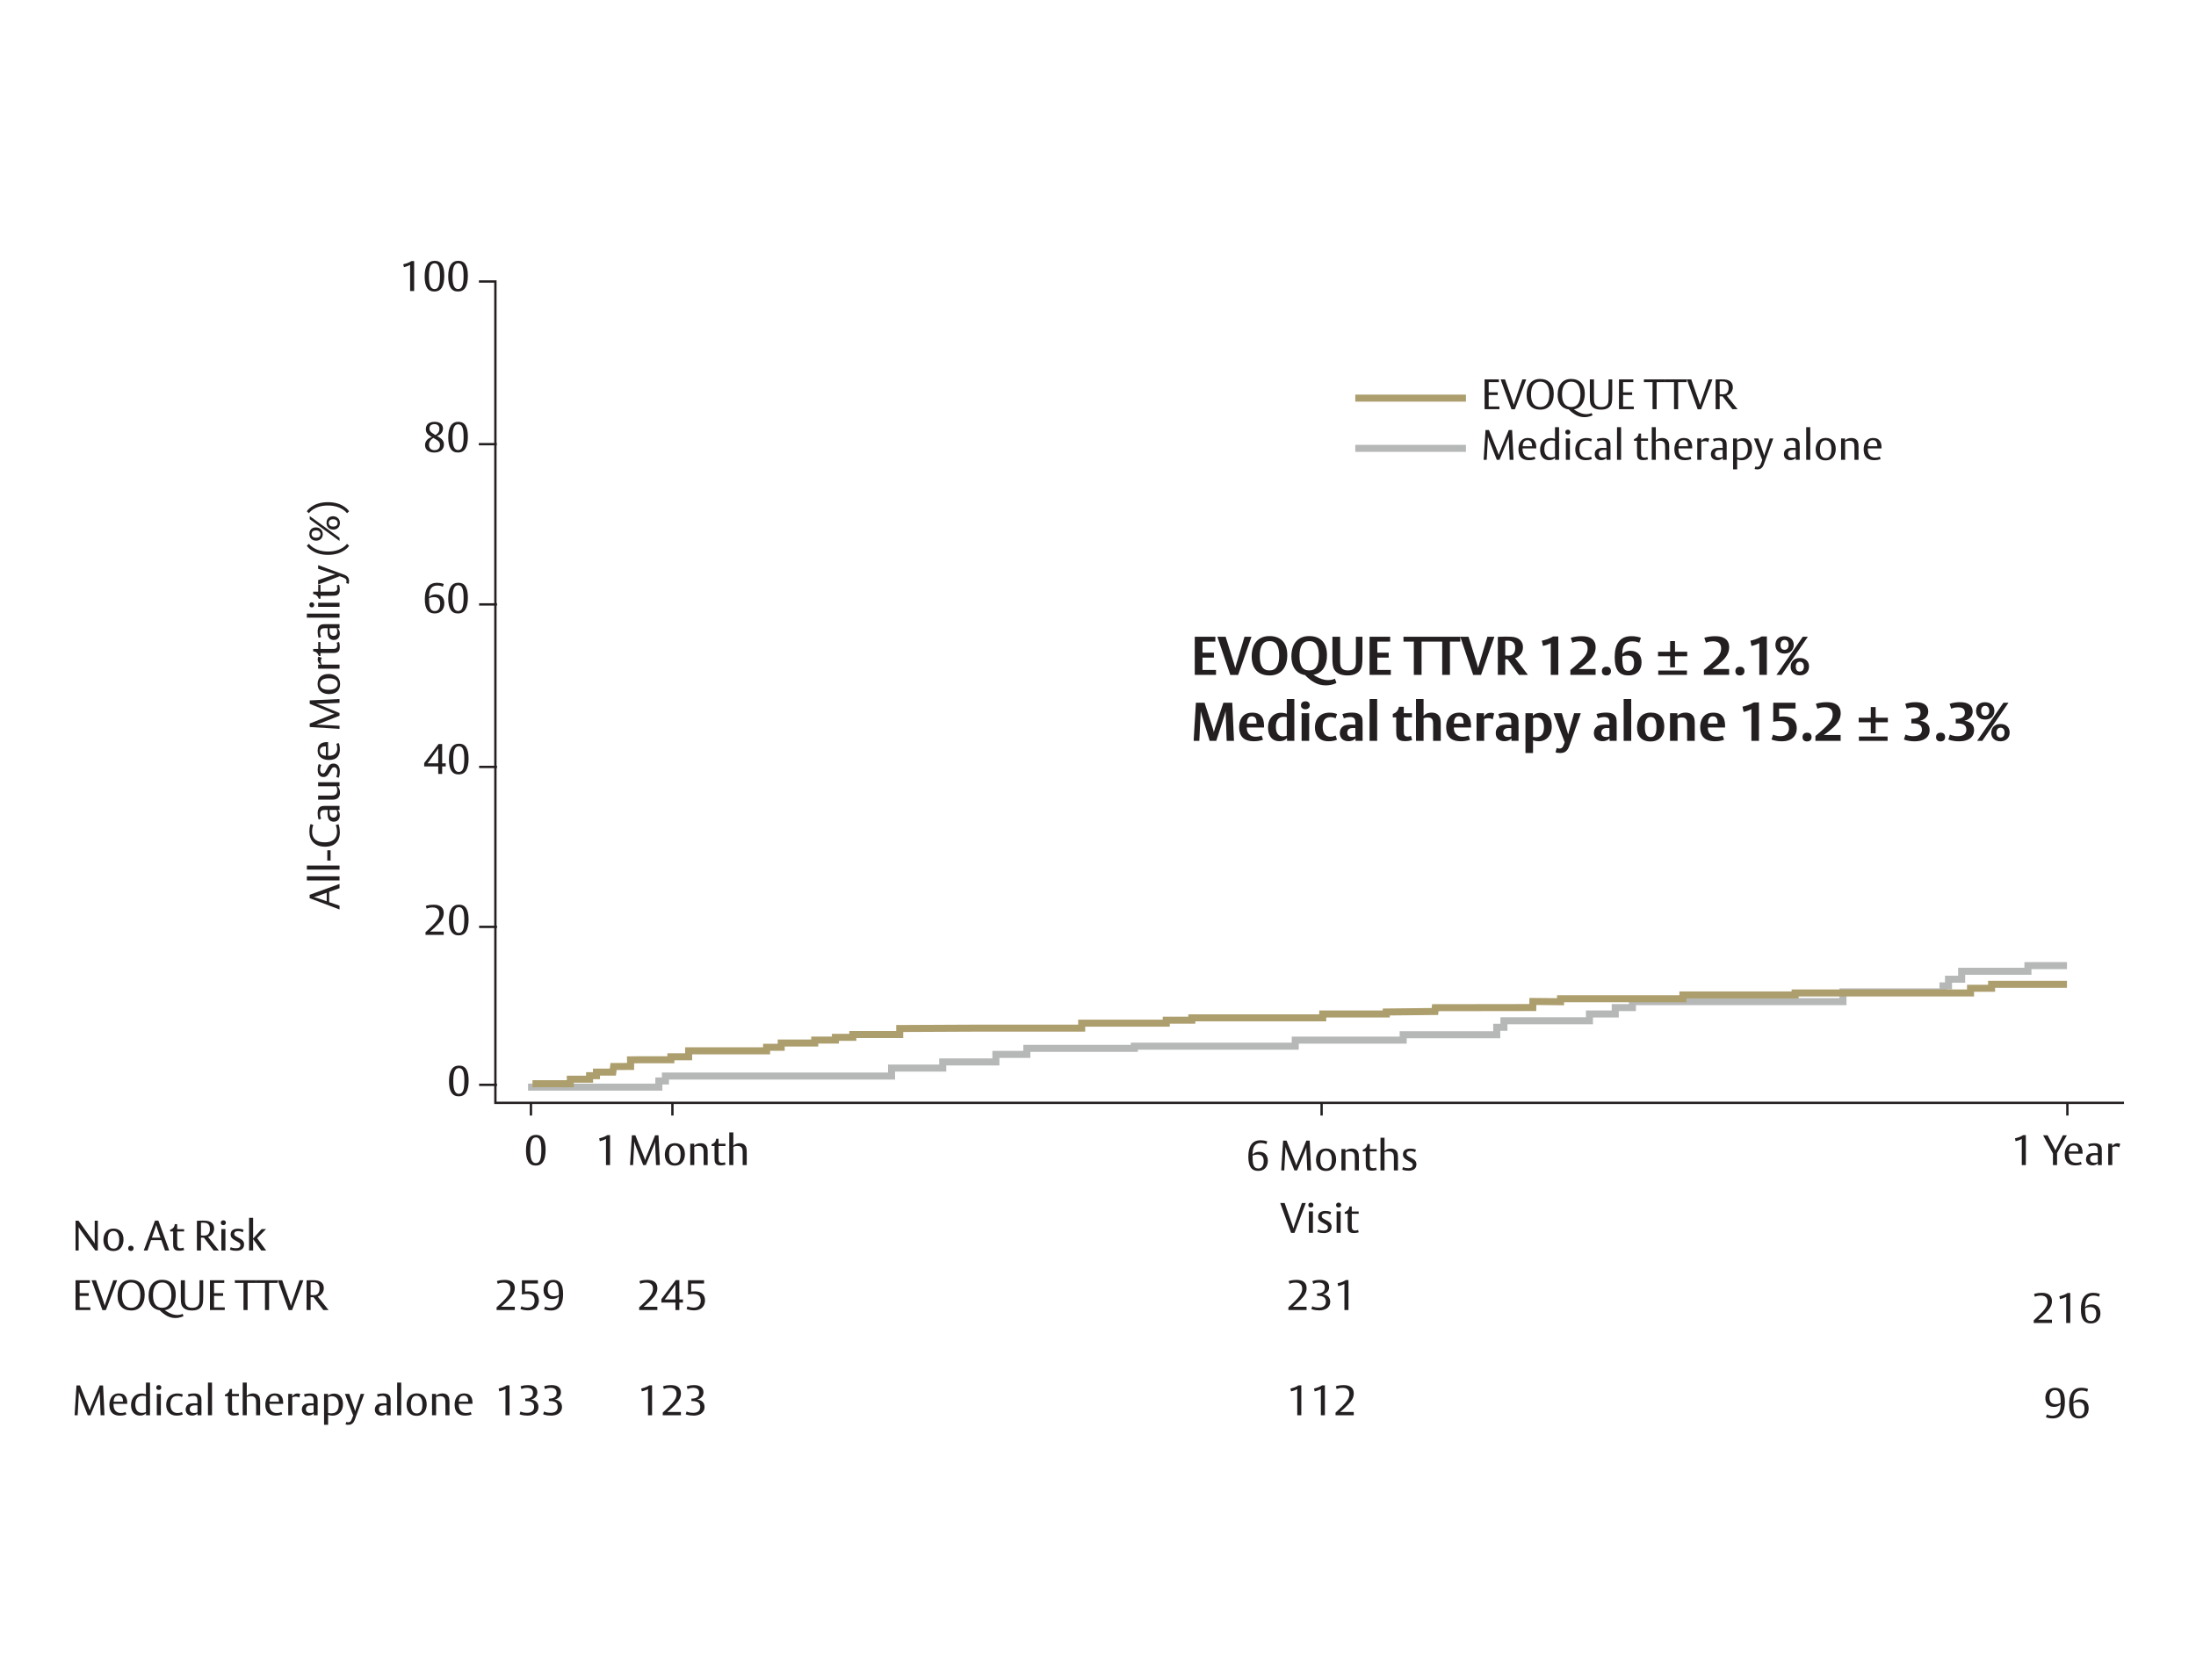 <svg width="732" height="560" viewBox="0 0 732 560" fill="none" xmlns="http://www.w3.org/2000/svg">
<g clip-path="url(#clip0_1593_19661)">
<path d="M435.269 401.092L431.498 411.055H430.358L426.742 401.092H428.205L430.78 408.424C431.062 409.226 431.104 409.578 431.104 409.578C431.104 409.578 431.203 409.212 431.47 408.424L433.975 401.092H435.269ZM437.797 401.754C437.797 402.274 437.459 402.584 436.939 402.584C436.446 402.584 436.108 402.274 436.108 401.796C436.108 401.275 436.446 400.966 436.967 400.966C437.459 400.966 437.797 401.275 437.797 401.754ZM437.642 411.027H436.291V403.893H437.642V411.027ZM443.874 408.959C443.874 410.788 442.312 411.126 441.285 411.126C439.835 411.126 439.132 410.732 439.132 410.732L439.413 409.916C439.413 409.916 440.004 410.282 441.186 410.282C442.129 410.282 442.636 409.888 442.636 409.226C442.636 408.677 442.383 408.523 441.876 408.227L440.722 407.566C439.864 407.073 439.385 406.581 439.385 405.652C439.385 404.315 440.426 403.752 441.806 403.752C443.058 403.752 443.705 404.118 443.705 404.118L443.424 404.962C443.424 404.962 442.819 404.568 441.89 404.568C441.341 404.568 440.581 404.709 440.581 405.455C440.581 406.032 440.891 406.187 441.538 406.538L442.65 407.143C443.452 407.58 443.874 408.143 443.874 408.959ZM447.046 401.754C447.046 402.274 446.708 402.584 446.187 402.584C445.695 402.584 445.357 402.274 445.357 401.796C445.357 401.275 445.695 400.966 446.215 400.966C446.708 400.966 447.046 401.275 447.046 401.754ZM446.891 411.027H445.54V403.893H446.891V411.027ZM452.926 410.844C452.884 410.858 452.321 411.112 451.279 411.112C450.28 411.112 449.647 410.844 449.365 409.986C449.253 409.648 449.239 408.987 449.239 408.523V404.681H448.24V404.118L448.38 404.062C449.168 403.752 449.675 403.245 449.76 402.387L449.774 402.246H450.59V403.921H452.898V404.681H450.59V408.846C450.59 409.62 450.73 410.267 451.73 410.267C452.292 410.267 452.672 410.056 452.672 410.056L452.926 410.844Z" fill="#231F20"/>
<path d="M405.334 225H398.26V212.292H405.118V213.912H400.834V217.602H404.632V219.24H400.834V223.362H405.334V225ZM417.165 212.292L412.719 225.018H410.091L405.789 212.292H408.543L411.333 221.22C411.693 222.372 411.729 222.732 411.729 222.732C411.729 222.732 411.981 221.832 412.125 221.328L414.843 212.292H417.165ZM429.093 218.43C429.093 222.696 426.897 225.198 423.189 225.198C419.373 225.198 417.231 222.93 417.231 218.862C417.231 214.596 419.445 212.076 423.153 212.076C426.969 212.076 429.093 214.362 429.093 218.43ZM426.393 218.61C426.393 215.334 425.421 213.75 423.171 213.75C420.975 213.75 419.931 215.37 419.931 218.682C419.931 221.958 420.921 223.524 423.171 223.524C425.367 223.524 426.393 221.922 426.393 218.61ZM445.479 227.7C445.479 227.7 444.183 228.51 441.843 228.51C440.385 228.51 439.161 228.114 438.063 227.502C436.191 226.458 435.039 225.072 435.039 225.072C435.039 225.072 430.467 224.784 430.467 218.862C430.467 214.56 432.699 212.076 436.389 212.076C440.133 212.076 442.329 214.29 442.329 218.43C442.329 221.652 441.105 223.308 439.935 224.136C438.891 224.874 437.811 224.982 437.811 224.982C437.811 224.982 439.125 225.918 440.565 226.386C441.213 226.602 441.879 226.746 442.779 226.746C444.129 226.746 444.975 226.278 444.975 226.278L445.479 227.7ZM439.629 218.574C439.629 215.424 438.693 213.75 436.407 213.75C434.211 213.75 433.167 215.37 433.167 218.682C433.167 221.958 434.157 223.524 436.407 223.524C438.603 223.524 439.629 221.958 439.629 218.574ZM454.144 219.294C454.144 221.346 453.946 222.3 453.586 223.002C453.01 224.154 451.768 225.198 449.194 225.198C446.854 225.198 445.504 224.406 444.82 223.344C444.28 222.516 444.136 221.292 444.136 219.528V212.292H446.71V220.41C446.71 221.076 446.746 221.634 446.854 221.976C447.16 223.002 447.916 223.524 449.302 223.524C450.796 223.524 451.588 222.966 451.858 221.814C451.948 221.472 451.966 220.914 451.966 220.248V212.292H454.144V219.294ZM463.605 225H456.531V212.292H463.389V213.912H459.105V217.602H462.903V219.24H459.105V223.362H463.605V225ZM477.308 213.912H473.852V225H471.278V213.912H467.822V212.292H477.308V213.912ZM486.765 213.912H483.309V225H480.735V213.912H477.279V212.292H486.765V213.912ZM498.13 212.292L493.684 225.018H491.056L486.754 212.292H489.508L492.298 221.22C492.658 222.372 492.694 222.732 492.694 222.732C492.694 222.732 492.946 221.832 493.09 221.328L495.808 212.292H498.13ZM509.307 225H506.283L502.557 219.834H501.747V225H499.281V212.346C499.281 212.346 500.469 212.256 501.981 212.256C503.151 212.256 504.231 212.292 505.023 212.49C506.607 212.886 507.651 214.074 507.651 215.73C507.651 218.754 505.023 219.438 505.023 219.438L509.307 225ZM505.077 216.054C505.077 214.128 503.997 213.606 502.557 213.606C501.945 213.606 501.747 213.642 501.747 213.642V218.556C501.747 218.556 501.981 218.592 502.539 218.592C503.079 218.592 503.313 218.574 503.601 218.502C504.177 218.376 505.077 217.818 505.077 216.054ZM519.435 225H516.915V214.434C516.915 214.434 516.519 214.668 515.637 214.992C515.079 215.19 514.323 215.37 514.323 215.37L513.945 213.606C513.945 213.606 514.593 213.498 515.565 213.174C517.005 212.688 517.653 212.202 517.653 212.202H519.435V225ZM531.879 215.73C531.879 217.35 531.267 218.826 529.413 220.536C527.739 222.084 526.227 223.056 526.227 223.056H531.861V225H523.455V223.398C523.455 223.398 525.867 221.418 527.253 219.978C528.657 218.538 529.197 217.53 529.197 216.18C529.197 215.388 529.017 213.804 526.497 213.804C525.075 213.804 524.139 214.308 524.139 214.308L523.599 212.67C523.599 212.67 524.841 212.112 527.361 212.112C530.439 212.112 531.879 213.57 531.879 215.73ZM536.98 223.74C536.98 224.676 536.368 225.198 535.45 225.198C534.532 225.198 533.956 224.694 533.956 223.758C533.956 222.804 534.568 222.282 535.486 222.282C536.404 222.282 536.98 222.804 536.98 223.74ZM547.184 220.788C547.184 223.488 545.564 225.198 542.828 225.198C539.84 225.198 538.238 223.506 538.238 219.114C538.238 214.776 539.912 212.112 543.782 212.112C545.816 212.112 546.968 212.652 546.968 212.652L546.428 214.308C546.428 214.308 545.6 213.822 544.178 213.822C542.324 213.822 541.262 214.578 540.938 216.198C540.758 217.08 540.776 218.088 540.776 218.088C540.776 218.088 541.496 216.972 543.458 216.972C545.816 216.972 547.184 218.43 547.184 220.788ZM544.7 220.986C544.7 219.402 544.034 218.556 542.468 218.556C541.37 218.556 540.776 218.916 540.776 218.916V219.06C540.776 222.264 541.082 223.668 542.792 223.668C544.484 223.668 544.7 221.904 544.7 220.986ZM556.712 213.75H558.332V217.296H562.4V218.826H558.332V222.48H556.712V218.826H552.68V217.296H556.712V213.75ZM562.31 225H552.752V223.56H562.31V225ZM576.387 215.73C576.387 217.35 575.775 218.826 573.921 220.536C572.247 222.084 570.735 223.056 570.735 223.056H576.369V225H567.963V223.398C567.963 223.398 570.375 221.418 571.761 219.978C573.165 218.538 573.705 217.53 573.705 216.18C573.705 215.388 573.525 213.804 571.005 213.804C569.583 213.804 568.647 214.308 568.647 214.308L568.107 212.67C568.107 212.67 569.349 212.112 571.869 212.112C574.947 212.112 576.387 213.57 576.387 215.73ZM581.488 223.74C581.488 224.676 580.876 225.198 579.958 225.198C579.04 225.198 578.464 224.694 578.464 223.758C578.464 222.804 579.076 222.282 579.994 222.282C580.912 222.282 581.488 222.804 581.488 223.74ZM588.956 225H586.436V214.434C586.436 214.434 586.04 214.668 585.158 214.992C584.6 215.19 583.844 215.37 583.844 215.37L583.466 213.606C583.466 213.606 584.114 213.498 585.086 213.174C586.526 212.688 587.174 212.202 587.174 212.202H588.956V225ZM597.909 214.974C597.909 216.72 596.703 217.908 594.849 217.908C592.995 217.908 591.807 216.792 591.807 215.046C591.807 213.264 592.887 212.13 594.777 212.13C596.631 212.13 597.909 213.228 597.909 214.974ZM602.625 212.292L593.877 225H592.149L600.933 212.292H602.625ZM603.003 222.228C603.003 223.974 601.779 225.162 599.943 225.162C598.089 225.162 596.883 224.046 596.883 222.3C596.883 220.518 598.071 219.384 599.961 219.384C601.815 219.384 603.003 220.482 603.003 222.228ZM596.199 215.01C596.199 214.038 595.767 213.354 594.849 213.354C593.949 213.354 593.499 214.056 593.499 215.028C593.499 215.982 593.913 216.648 594.831 216.648C595.731 216.648 596.199 215.982 596.199 215.01ZM601.293 222.264C601.293 221.292 600.861 220.626 599.943 220.626C599.043 220.626 598.593 221.31 598.593 222.282C598.593 223.236 599.007 223.902 599.925 223.902C600.825 223.902 601.293 223.236 601.293 222.264ZM411.328 247H408.898L408.538 236.974C408.538 236.974 408.502 237.424 408.16 238.504L405.424 247H403.228L400.636 238.558C400.312 237.514 400.258 236.974 400.258 236.974L399.772 247H397.882L398.638 234.292H401.518L404.272 242.86C404.632 243.976 404.596 244.264 404.596 244.264C404.596 244.264 404.614 243.904 404.956 242.86L407.8 234.292H410.752L411.328 247ZM421.346 242.554H415.604C415.604 242.608 415.604 242.734 415.604 242.734C415.604 244.534 416.774 245.632 418.556 245.632C419.816 245.632 420.518 245.218 420.518 245.218L421.004 246.604C421.004 246.604 419.996 247.144 417.836 247.144C415.316 247.144 413.048 246.1 413.048 242.41C413.048 240.682 413.696 237.604 417.44 237.604C419.258 237.604 420.212 238.27 420.788 239.278C421.292 240.178 421.346 241.402 421.346 242.41C421.346 242.428 421.346 242.518 421.346 242.554ZM418.844 241.276V240.88C418.844 239.512 418.34 238.828 417.26 238.828C416.36 238.828 415.928 239.368 415.73 240.196C415.622 240.646 415.622 241.114 415.622 241.276H418.844ZM431.447 247H428.999V246.064C428.999 246.064 428.333 247.126 426.461 247.126C424.175 247.126 422.681 245.56 422.681 242.572C422.681 239.512 424.553 237.64 427.019 237.64C428.387 237.64 428.927 238.036 428.927 238.036V233.068H431.447V247ZM428.927 245.254V239.116C428.927 239.116 428.549 238.99 427.955 238.99C425.921 238.99 425.291 240.448 425.291 242.392C425.291 244.282 426.065 245.524 427.631 245.524C428.441 245.524 428.927 245.254 428.927 245.254ZM436.59 235.12C436.59 235.948 436.014 236.47 435.096 236.47C434.232 236.47 433.656 235.948 433.656 235.174C433.656 234.346 434.232 233.824 435.15 233.824C436.014 233.824 436.59 234.346 436.59 235.12ZM436.392 247H433.872V237.784H436.392V247ZM445.687 238.09L445.183 239.53C445.183 239.53 444.589 239.098 443.527 239.098C441.673 239.098 440.899 240.196 440.899 242.356C440.899 243.832 441.421 245.632 443.509 245.632C444.265 245.632 444.895 245.38 445.201 245.218L445.669 246.604C445.669 246.604 444.787 247.144 442.807 247.144C439.765 247.144 438.307 245.2 438.307 242.572C438.307 241.474 438.559 240.43 439.099 239.584C439.837 238.432 441.133 237.604 443.203 237.604C444.733 237.604 445.687 238.09 445.687 238.09ZM454.198 247H451.84V246.172C451.84 246.172 451.156 247.126 449.482 247.126C447.736 247.126 446.602 246.1 446.602 244.426C446.602 243.418 446.962 242.698 447.628 242.212C448.402 241.654 449.428 241.582 450.508 241.582C451.12 241.582 451.786 241.636 451.786 241.636V241.042C451.786 240.592 451.75 240.16 451.642 239.872C451.408 239.26 450.85 239.062 450.058 239.062C448.798 239.062 447.97 239.53 447.97 239.53L447.466 238.108C447.466 238.108 448.636 237.586 450.706 237.586C453.1 237.586 453.766 238.594 454.018 239.296C454.216 239.854 454.198 240.862 454.198 241.492V247ZM451.786 245.506V242.752C451.786 242.752 451.624 242.734 450.94 242.734C450.382 242.734 449.932 242.824 449.572 243.112C449.212 243.4 449.086 243.886 449.086 244.282C449.086 245.416 449.914 245.704 450.67 245.704C451.408 245.704 451.786 245.506 451.786 245.506ZM459.051 247H456.531V233.068H459.051V247ZM470.721 246.712C470.469 246.802 469.641 247.108 468.399 247.108C466.905 247.108 465.987 246.766 465.591 245.614C465.447 245.182 465.411 244.444 465.411 243.742V239.17H464.259V238.018L464.511 237.928C465.447 237.622 466.113 236.74 466.275 235.804L466.293 235.642H467.931V237.802H470.649V239.17H467.931V243.904C467.931 244.822 468.039 245.578 469.227 245.578C469.839 245.578 470.307 245.326 470.307 245.326L470.721 246.712ZM480.243 247H477.705V241.726C477.705 241.258 477.705 240.772 477.633 240.43C477.453 239.566 476.841 239.206 475.905 239.206C475.095 239.206 474.519 239.512 474.519 239.512V247H471.999V233.068H474.519V238.72C474.519 238.72 475.275 237.586 477.219 237.586C479.109 237.586 479.883 238.702 480.099 239.638C480.243 240.286 480.243 241.024 480.243 241.438V247ZM490.357 242.554H484.615C484.615 242.608 484.615 242.734 484.615 242.734C484.615 244.534 485.785 245.632 487.567 245.632C488.827 245.632 489.529 245.218 489.529 245.218L490.015 246.604C490.015 246.604 489.007 247.144 486.847 247.144C484.327 247.144 482.059 246.1 482.059 242.41C482.059 240.682 482.707 237.604 486.451 237.604C488.269 237.604 489.223 238.27 489.799 239.278C490.303 240.178 490.357 241.402 490.357 242.41C490.357 242.428 490.357 242.518 490.357 242.554ZM487.855 241.276V240.88C487.855 239.512 487.351 238.828 486.271 238.828C485.371 238.828 484.939 239.368 484.741 240.196C484.633 240.646 484.633 241.114 484.633 241.276H487.855ZM498.064 237.874L497.56 239.89C497.416 239.782 496.894 239.44 496.066 239.44C495.202 239.44 494.716 239.764 494.716 239.764V247H492.196V237.784H494.644V239.008C494.644 239.008 495.292 237.64 496.858 237.64C497.434 237.64 497.794 237.766 498.064 237.874ZM506.177 247H503.819V246.172C503.819 246.172 503.135 247.126 501.461 247.126C499.715 247.126 498.581 246.1 498.581 244.426C498.581 243.418 498.941 242.698 499.607 242.212C500.381 241.654 501.407 241.582 502.487 241.582C503.099 241.582 503.765 241.636 503.765 241.636V241.042C503.765 240.592 503.729 240.16 503.621 239.872C503.387 239.26 502.829 239.062 502.037 239.062C500.777 239.062 499.949 239.53 499.949 239.53L499.445 238.108C499.445 238.108 500.615 237.586 502.685 237.586C505.079 237.586 505.745 238.594 505.997 239.296C506.195 239.854 506.177 240.862 506.177 241.492V247ZM503.765 245.506V242.752C503.765 242.752 503.603 242.734 502.919 242.734C502.361 242.734 501.911 242.824 501.551 243.112C501.191 243.4 501.065 243.886 501.065 244.282C501.065 245.416 501.893 245.704 502.649 245.704C503.387 245.704 503.765 245.506 503.765 245.506ZM517.257 242.212C517.257 245.236 515.421 247.144 512.937 247.144C511.587 247.144 511.011 246.766 511.011 246.766V251.068H508.491V237.784H510.939V238.72C510.939 238.72 511.623 237.658 513.495 237.658C515.835 237.658 517.257 239.314 517.257 242.212ZM514.665 242.392C514.665 240.502 513.873 239.242 512.307 239.242C511.497 239.242 511.011 239.53 511.011 239.53V245.668C511.011 245.668 511.371 245.794 511.983 245.794C514.017 245.794 514.665 244.336 514.665 242.392ZM526.937 237.784L523.121 248.638C522.491 250.438 521.573 251.068 520.079 251.068C519.053 251.068 518.513 250.834 518.513 250.834L518.891 249.358C518.891 249.358 519.323 249.574 519.791 249.574C520.565 249.574 520.943 249.16 521.249 248.296L521.555 247.45L517.865 237.784H520.601L522.419 243.76C522.653 244.534 522.707 244.912 522.707 244.912C522.707 244.912 522.869 244.318 523.013 243.796L524.705 237.784H526.937ZM538.89 247H536.532V246.172C536.532 246.172 535.848 247.126 534.174 247.126C532.428 247.126 531.294 246.1 531.294 244.426C531.294 243.418 531.654 242.698 532.32 242.212C533.094 241.654 534.12 241.582 535.2 241.582C535.812 241.582 536.478 241.636 536.478 241.636V241.042C536.478 240.592 536.442 240.16 536.334 239.872C536.1 239.26 535.542 239.062 534.75 239.062C533.49 239.062 532.662 239.53 532.662 239.53L532.158 238.108C532.158 238.108 533.328 237.586 535.398 237.586C537.792 237.586 538.458 238.594 538.71 239.296C538.908 239.854 538.89 240.862 538.89 241.492V247ZM536.478 245.506V242.752C536.478 242.752 536.316 242.734 535.632 242.734C535.074 242.734 534.624 242.824 534.264 243.112C533.904 243.4 533.778 243.886 533.778 244.282C533.778 245.416 534.606 245.704 535.362 245.704C536.1 245.704 536.478 245.506 536.478 245.506ZM543.742 247H541.222V233.068H543.742V247ZM554.765 242.248C554.765 244.822 553.505 247.216 550.139 247.216C547.259 247.216 545.675 245.434 545.675 242.554C545.675 239.98 546.953 237.586 550.319 237.586C553.199 237.586 554.765 239.368 554.765 242.248ZM552.155 242.41C552.155 240.286 551.687 239.062 550.211 239.062C548.789 239.062 548.285 240.16 548.285 242.374C548.285 244.498 548.771 245.74 550.247 245.74C551.669 245.74 552.155 244.624 552.155 242.41ZM564.917 247H562.379V241.726C562.379 241.258 562.379 240.772 562.307 240.43C562.127 239.566 561.515 239.206 560.579 239.206C559.769 239.206 559.193 239.512 559.193 239.512V247H556.673V237.784H559.121V238.72C559.121 238.72 559.913 237.586 561.875 237.586C563.801 237.586 564.557 238.702 564.773 239.638C564.917 240.286 564.917 241.024 564.917 241.438V247ZM575.031 242.554H569.289C569.289 242.608 569.289 242.734 569.289 242.734C569.289 244.534 570.459 245.632 572.241 245.632C573.501 245.632 574.203 245.218 574.203 245.218L574.689 246.604C574.689 246.604 573.681 247.144 571.521 247.144C569.001 247.144 566.733 246.1 566.733 242.41C566.733 240.682 567.381 237.604 571.125 237.604C572.943 237.604 573.897 238.27 574.473 239.278C574.977 240.178 575.031 241.402 575.031 242.41C575.031 242.428 575.031 242.518 575.031 242.554ZM572.529 241.276V240.88C572.529 239.512 572.025 238.828 570.945 238.828C570.045 238.828 569.613 239.368 569.415 240.196C569.307 240.646 569.307 241.114 569.307 241.276H572.529ZM586.319 247H583.799V236.434C583.799 236.434 583.403 236.668 582.521 236.992C581.963 237.19 581.207 237.37 581.207 237.37L580.829 235.606C580.829 235.606 581.477 235.498 582.449 235.174C583.889 234.688 584.537 234.202 584.537 234.202H586.319V247ZM598.926 242.806C598.926 245.416 597.162 247.162 594.012 247.162C591.726 247.162 590.502 246.55 590.502 246.55L591.024 244.912C591.024 244.912 591.996 245.452 593.49 245.452C595.38 245.452 596.316 244.444 596.316 242.896C596.316 241.258 595.416 240.412 593.31 240.412C591.96 240.412 591.078 240.646 591.078 240.646V234.292H598.512V236.236H593.04V239.026C593.04 239.026 593.634 238.882 594.642 238.882C597.522 238.882 598.926 240.448 598.926 242.806ZM603.865 245.74C603.865 246.676 603.253 247.198 602.335 247.198C601.417 247.198 600.841 246.694 600.841 245.758C600.841 244.804 601.453 244.282 602.371 244.282C603.289 244.282 603.865 244.804 603.865 245.74ZM613.565 237.73C613.565 239.35 612.953 240.826 611.099 242.536C609.425 244.084 607.913 245.056 607.913 245.056H613.547V247H605.141V245.398C605.141 245.398 607.553 243.418 608.939 241.978C610.343 240.538 610.883 239.53 610.883 238.18C610.883 237.388 610.703 235.804 608.183 235.804C606.761 235.804 605.825 236.308 605.825 236.308L605.285 234.67C605.285 234.67 606.527 234.112 609.047 234.112C612.125 234.112 613.565 235.57 613.565 237.73ZM623.597 235.75H625.217V239.296H629.285V240.826H625.217V244.48H623.597V240.826H619.565V239.296H623.597V235.75ZM629.195 247H619.637V245.56H629.195V247ZM643.218 243.4C643.218 246.046 641.004 247.162 638.286 247.162C635.838 247.162 634.65 246.55 634.65 246.55L635.172 244.894C635.172 244.894 636.108 245.452 637.746 245.452C639.708 245.452 640.644 244.696 640.644 243.292C640.644 241.726 639.582 241.186 637.404 241.186H637.116V239.656C637.116 239.656 637.854 239.692 638.574 239.512C639.366 239.314 640.158 238.81 640.158 237.622C640.158 236.452 639.474 235.822 637.818 235.822C636.468 235.822 635.604 236.308 635.604 236.308L635.082 234.67C635.082 234.67 636.36 234.112 638.61 234.112C641.274 234.112 642.75 235.228 642.75 237.19C642.75 239.512 640.626 240.16 639.96 240.358C640.806 240.394 643.218 240.844 643.218 243.4ZM648.373 245.74C648.373 246.676 647.761 247.198 646.843 247.198C645.925 247.198 645.349 246.694 645.349 245.758C645.349 244.804 645.961 244.282 646.879 244.282C647.797 244.282 648.373 244.804 648.373 245.74ZM658.019 243.4C658.019 246.046 655.805 247.162 653.087 247.162C650.639 247.162 649.451 246.55 649.451 246.55L649.973 244.894C649.973 244.894 650.909 245.452 652.547 245.452C654.509 245.452 655.445 244.696 655.445 243.292C655.445 241.726 654.383 241.186 652.205 241.186H651.917V239.656C651.917 239.656 652.655 239.692 653.375 239.512C654.167 239.314 654.959 238.81 654.959 237.622C654.959 236.452 654.275 235.822 652.619 235.822C651.269 235.822 650.405 236.308 650.405 236.308L649.883 234.67C649.883 234.67 651.161 234.112 653.411 234.112C656.075 234.112 657.551 235.228 657.551 237.19C657.551 239.512 655.427 240.16 654.761 240.358C655.607 240.394 658.019 240.844 658.019 243.4ZM664.794 236.974C664.794 238.72 663.588 239.908 661.734 239.908C659.88 239.908 658.692 238.792 658.692 237.046C658.692 235.264 659.772 234.13 661.662 234.13C663.516 234.13 664.794 235.228 664.794 236.974ZM669.51 234.292L660.762 247H659.034L667.818 234.292H669.51ZM669.888 244.228C669.888 245.974 668.664 247.162 666.828 247.162C664.974 247.162 663.768 246.046 663.768 244.3C663.768 242.518 664.956 241.384 666.846 241.384C668.7 241.384 669.888 242.482 669.888 244.228ZM663.084 237.01C663.084 236.038 662.652 235.354 661.734 235.354C660.834 235.354 660.384 236.056 660.384 237.028C660.384 237.982 660.798 238.648 661.716 238.648C662.616 238.648 663.084 237.982 663.084 237.01ZM668.178 244.264C668.178 243.292 667.746 242.626 666.828 242.626C665.928 242.626 665.478 243.31 665.478 244.282C665.478 245.236 665.892 245.902 666.81 245.902C667.71 245.902 668.178 245.236 668.178 244.264Z" fill="#231F20"/>
<path d="M32.612 416.922H31.754L26.716 409.942C26.294 409.365 26.223 409.07 26.223 409.07V416.922H25.182V406.987H26.167L31.036 413.77C31.557 414.487 31.571 414.713 31.571 414.713V406.987H32.612V416.922ZM41.172 413.277C41.172 414.741 40.539 417.105 37.753 417.105C35.656 417.105 34.474 415.627 34.474 413.446C34.474 411.983 35.107 409.618 37.893 409.618C39.99 409.618 41.172 411.096 41.172 413.277ZM39.737 413.348C39.737 411.701 39.23 410.421 37.781 410.421C36.43 410.421 35.909 411.532 35.909 413.362C35.909 415.008 36.416 416.303 37.865 416.303C39.216 416.303 39.737 415.177 39.737 413.348ZM44.525 416.204C44.525 416.767 44.159 417.091 43.624 417.091C43.104 417.091 42.724 416.767 42.724 416.218C42.724 415.641 43.104 415.318 43.653 415.318C44.187 415.318 44.525 415.655 44.525 416.204ZM56.413 416.922H55.005L53.795 413.474H50.347L49.165 416.922H47.913L51.67 406.959H52.796L56.413 416.922ZM53.486 412.644L52.388 409.52C52.12 408.746 52.064 408.366 52.064 408.366C52.064 408.366 51.994 408.704 51.712 409.52L50.643 412.644H53.486ZM61.398 416.739C61.356 416.753 60.793 417.006 59.752 417.006C58.753 417.006 58.12 416.739 57.838 415.881C57.725 415.543 57.712 414.881 57.712 414.417V410.575H56.712V410.012L56.853 409.956C57.641 409.647 58.148 409.14 58.232 408.282L58.246 408.141H59.062V409.815H61.37V410.575H59.062V414.741C59.062 415.515 59.203 416.162 60.202 416.162C60.765 416.162 61.145 415.951 61.145 415.951L61.398 416.739ZM72.971 416.922H71.226L67.947 412.644H66.99V416.922H65.639V407.029C65.639 407.029 66.371 406.959 67.553 406.959C68.285 406.959 68.862 406.987 69.425 407.128C71.043 407.536 71.381 408.76 71.381 409.576C71.381 411.898 69.341 412.405 69.341 412.405L72.971 416.922ZM69.974 409.759C69.974 407.873 68.749 407.648 67.708 407.648C67.159 407.648 66.99 407.676 66.99 407.676V411.912C66.99 411.912 67.286 411.954 67.694 411.954C68.018 411.954 68.285 411.954 68.524 411.912C68.862 411.856 69.974 411.659 69.974 409.759ZM75.293 407.648C75.293 408.169 74.956 408.479 74.435 408.479C73.942 408.479 73.605 408.169 73.605 407.691C73.605 407.17 73.942 406.86 74.463 406.86C74.956 406.86 75.293 407.17 75.293 407.648ZM75.139 416.922H73.788V409.787H75.139V416.922ZM81.371 414.853C81.371 416.683 79.809 417.02 78.781 417.02C77.332 417.02 76.628 416.626 76.628 416.626L76.91 415.81C76.91 415.81 77.501 416.176 78.683 416.176C79.626 416.176 80.132 415.782 80.132 415.121C80.132 414.572 79.879 414.417 79.372 414.122L78.218 413.46C77.36 412.968 76.882 412.475 76.882 411.546C76.882 410.209 77.923 409.647 79.302 409.647C80.554 409.647 81.202 410.012 81.202 410.012L80.92 410.857C80.92 410.857 80.315 410.463 79.386 410.463C78.838 410.463 78.078 410.603 78.078 411.349C78.078 411.926 78.387 412.081 79.035 412.433L80.146 413.038C80.948 413.474 81.371 414.037 81.371 414.853ZM88.721 416.922H87.089L84.373 413.122V416.922H83.022V406.03H84.373V412.939L87.202 409.787H88.693L85.71 412.799L88.721 416.922Z" fill="#231F20"/>
<path d="M30.121 436.779H25.182V426.844H29.953V427.745H26.547V431.15H29.573V432.051H26.547V435.879H30.121V436.779ZM39.056 426.844L35.285 436.807H34.145L30.528 426.844H31.992L34.567 434.176C34.848 434.978 34.891 435.33 34.891 435.33C34.891 435.33 34.989 434.964 35.257 434.176L37.761 426.844H39.056ZM48.235 431.587C48.235 434.992 46.518 436.934 43.746 436.934C40.904 436.934 39.187 435.147 39.187 432.037C39.187 428.632 40.904 426.69 43.676 426.69C46.518 426.69 48.235 428.477 48.235 431.587ZM46.786 431.77C46.786 429.054 45.744 427.59 43.704 427.59C41.748 427.59 40.65 429.054 40.65 431.854C40.65 434.57 41.691 436.033 43.732 436.033C45.688 436.033 46.786 434.57 46.786 431.77ZM61.172 438.806C61.172 438.806 60.075 439.439 58.414 439.439C57.19 439.439 56.092 439.017 55.22 438.468C54.01 437.722 53.236 436.85 53.236 436.85C53.236 436.85 49.535 436.653 49.535 432.037C49.535 428.603 51.28 426.69 54.024 426.69C56.782 426.69 58.583 428.378 58.583 431.587C58.583 434.19 57.57 435.527 56.641 436.174C55.825 436.737 54.924 436.822 54.924 436.822C54.924 436.822 55.867 437.525 57.021 438.004C57.626 438.257 58.33 438.426 59.104 438.426C60.244 438.426 60.863 438.046 60.863 438.046L61.172 438.806ZM57.134 431.713C57.134 429.194 56.149 427.59 54.052 427.59C52.096 427.59 50.998 429.054 50.998 431.854C50.998 434.57 52.039 436.033 54.08 436.033C56.036 436.033 57.134 434.612 57.134 431.713ZM67.736 431.981C67.736 433.515 67.665 434.134 67.609 434.387C67.356 435.668 66.54 436.934 64.021 436.934C61.826 436.934 60.883 436.019 60.517 435.048C60.264 434.373 60.264 433.303 60.264 432.15V426.844H61.643V433.205C61.643 433.655 61.671 434.204 61.755 434.514C62.023 435.541 62.768 436.033 64.049 436.033C65.358 436.033 66.174 435.541 66.413 434.415C66.484 434.12 66.512 433.543 66.512 433.106V426.844H67.736V431.981ZM74.921 436.779H69.982V426.844H74.752V427.745H71.347V431.15H74.373V432.051H71.347V435.879H74.921V436.779ZM85.417 427.745H82.533V436.779H81.168V427.745H78.283V426.844H85.417V427.745ZM92.577 427.745H89.692V436.779H88.327V427.745H85.443V426.844H92.577V427.745ZM101.13 426.844L97.359 436.807H96.219L92.602 426.844H94.066L96.641 434.176C96.922 434.978 96.965 435.33 96.965 435.33C96.965 435.33 97.063 434.964 97.331 434.176L99.835 426.844H101.13ZM109.526 436.779H107.781L104.502 432.501H103.545V436.779H102.194V426.887C102.194 426.887 102.926 426.816 104.108 426.816C104.84 426.816 105.417 426.844 105.979 426.985C107.598 427.393 107.936 428.617 107.936 429.434C107.936 431.756 105.895 432.262 105.895 432.262L109.526 436.779ZM106.528 429.617C106.528 427.731 105.304 427.506 104.263 427.506C103.714 427.506 103.545 427.534 103.545 427.534V431.77C103.545 431.77 103.841 431.812 104.249 431.812C104.572 431.812 104.84 431.812 105.079 431.77C105.417 431.713 106.528 431.516 106.528 429.617Z" fill="#231F20"/>
<path d="M34.822 471.866H33.541L33.217 464.028C33.217 464.028 33.175 464.506 32.851 465.28L30.149 471.866H29.263L26.702 465.35C26.392 464.562 26.308 464.013 26.308 464.013L25.886 471.866H24.872L25.492 461.931H26.646L29.601 469.333C29.896 470.064 29.882 470.29 29.882 470.29C29.882 470.29 29.938 469.952 30.206 469.305L33.231 461.931H34.357L34.822 471.866ZM42.419 468.052H37.831C37.831 468.066 37.831 468.249 37.831 468.249C37.831 470.768 39.436 471.106 40.308 471.106C41.293 471.106 41.828 470.768 41.828 470.768L42.109 471.57C42.109 471.57 41.392 471.978 40.013 471.978C38.507 471.978 36.466 471.5 36.466 468.305C36.466 467.025 36.973 464.576 39.633 464.576C40.815 464.576 41.518 464.999 41.94 465.674C42.292 466.237 42.419 466.997 42.419 467.827V467.94V468.052ZM40.998 467.32V467.152C40.998 465.941 40.519 465.308 39.492 465.308C38.746 465.308 38.239 465.66 38.014 466.392C37.874 466.842 37.874 467.292 37.874 467.32H40.998ZM49.999 471.866H48.677V471.134C48.677 471.134 48.1 471.964 46.664 471.964C44.976 471.964 43.681 470.81 43.681 468.46C43.681 466.082 45.187 464.604 47.101 464.604C48.17 464.604 48.649 464.9 48.649 464.9V460.974H49.999V471.866ZM48.649 470.768V465.519C48.649 465.519 48.226 465.378 47.607 465.378C45.919 465.378 45.102 466.378 45.102 468.348C45.102 469.994 45.89 471.064 47.326 471.064C48.128 471.064 48.649 470.768 48.649 470.768ZM53.773 462.592C53.773 463.113 53.435 463.422 52.914 463.422C52.422 463.422 52.084 463.113 52.084 462.634C52.084 462.114 52.422 461.804 52.943 461.804C53.435 461.804 53.773 462.114 53.773 462.592ZM53.618 471.866H52.267V464.731H53.618V471.866ZM60.962 464.942L60.666 465.801C60.666 465.801 60.174 465.435 59.217 465.435C57.697 465.435 56.81 466.181 56.81 468.305C56.81 469.952 57.556 471.106 59.189 471.106C60.089 471.106 60.596 470.796 60.652 470.768L60.934 471.57C60.934 471.57 60.3 471.978 58.865 471.978C56.712 471.978 55.403 470.627 55.403 468.432C55.403 467.574 55.586 466.842 55.966 466.209C56.459 465.378 57.416 464.59 59.175 464.59C60.258 464.59 60.962 464.942 60.962 464.942ZM67.15 471.866H65.855V471.204C65.855 471.204 65.236 471.964 64.054 471.964C62.731 471.964 61.887 471.176 61.887 469.952C61.887 469.22 62.168 468.671 62.661 468.32C63.181 467.94 63.913 467.869 64.772 467.869C65.264 467.869 65.813 467.911 65.813 467.911V467.391C65.813 466.955 65.813 466.462 65.728 466.181C65.559 465.561 65.053 465.378 64.377 465.378C63.491 465.378 62.9 465.772 62.9 465.772L62.59 464.928C62.59 464.928 63.378 464.576 64.729 464.576C66.657 464.576 66.953 465.604 67.051 465.927C67.178 466.349 67.15 467.447 67.15 467.729V471.866ZM65.813 470.881V468.573C65.813 468.573 65.644 468.559 65.011 468.559C64.49 468.559 64.082 468.615 63.8 468.784C63.364 469.037 63.252 469.473 63.252 469.867C63.252 470.824 63.969 471.106 64.687 471.106C65.391 471.106 65.813 470.881 65.813 470.881ZM70.672 471.866H69.321V460.974H70.672V471.866ZM79.676 471.683C79.633 471.697 79.071 471.95 78.029 471.95C77.03 471.95 76.397 471.683 76.115 470.824C76.003 470.487 75.989 469.825 75.989 469.361V465.519H74.99V464.956L75.13 464.9C75.918 464.59 76.425 464.084 76.509 463.225L76.523 463.085H77.34V464.759H79.647V465.519H77.34V469.685C77.34 470.459 77.48 471.106 78.48 471.106C79.042 471.106 79.422 470.895 79.422 470.895L79.676 471.683ZM86.718 471.866H85.367V468.108C85.367 467.574 85.367 467.137 85.311 466.772C85.156 465.829 84.508 465.491 83.608 465.491C82.834 465.491 82.257 465.801 82.257 465.801V471.866H80.906V460.974H82.257V465.435C82.257 465.435 82.904 464.576 84.368 464.576C85.845 464.576 86.436 465.463 86.605 466.181C86.718 466.687 86.718 467.264 86.718 467.588V471.866ZM94.392 468.052H89.805C89.805 468.066 89.805 468.249 89.805 468.249C89.805 470.768 91.409 471.106 92.282 471.106C93.267 471.106 93.801 470.768 93.801 470.768L94.083 471.57C94.083 471.57 93.365 471.978 91.986 471.978C90.48 471.978 88.44 471.5 88.44 468.305C88.44 467.025 88.947 464.576 91.606 464.576C92.788 464.576 93.492 464.999 93.914 465.674C94.266 466.237 94.392 466.997 94.392 467.827V467.94V468.052ZM92.971 467.32V467.152C92.971 465.941 92.493 465.308 91.465 465.308C90.72 465.308 90.213 465.66 89.988 466.392C89.847 466.842 89.847 467.292 89.847 467.32H92.971ZM100.087 464.816L99.707 465.969C99.496 465.815 99.187 465.632 98.596 465.632C97.92 465.632 97.428 465.913 97.428 465.913V471.866H96.077V464.731H97.4V465.575C97.4 465.575 98.047 464.59 99.116 464.59C99.623 464.59 99.89 464.731 100.087 464.816ZM105.876 471.866H104.581V471.204C104.581 471.204 103.962 471.964 102.78 471.964C101.457 471.964 100.613 471.176 100.613 469.952C100.613 469.22 100.894 468.671 101.387 468.32C101.907 467.94 102.639 467.869 103.497 467.869C103.99 467.869 104.539 467.911 104.539 467.911V467.391C104.539 466.955 104.539 466.462 104.454 466.181C104.285 465.561 103.779 465.378 103.103 465.378C102.217 465.378 101.626 465.772 101.626 465.772L101.316 464.928C101.316 464.928 102.104 464.576 103.455 464.576C105.383 464.576 105.679 465.604 105.777 465.927C105.904 466.349 105.876 467.447 105.876 467.729V471.866ZM104.539 470.881V468.573C104.539 468.573 104.37 468.559 103.737 468.559C103.216 468.559 102.808 468.615 102.526 468.784C102.09 469.037 101.978 469.473 101.978 469.867C101.978 470.824 102.695 471.106 103.413 471.106C104.117 471.106 104.539 470.881 104.539 470.881ZM114.337 468.137C114.337 470.501 112.832 471.992 110.918 471.992C109.834 471.992 109.37 471.697 109.37 471.697V475.046H108.019V464.731H109.342V465.463C109.342 465.463 109.933 464.633 111.382 464.633C113.183 464.633 114.337 465.941 114.337 468.137ZM112.916 468.249C112.916 466.603 112.128 465.519 110.693 465.519C109.876 465.519 109.37 465.829 109.37 465.829V471.078C109.37 471.078 109.764 471.218 110.411 471.218C112.1 471.218 112.916 470.219 112.916 468.249ZM121.418 464.731L118.252 473.386C117.83 474.554 117.112 475.046 116.127 475.046C115.48 475.046 115.184 474.891 115.184 474.891L115.452 474.061C115.452 474.061 115.733 474.202 116.057 474.202C116.718 474.202 117.014 473.85 117.351 472.949L117.731 471.922L114.973 464.731H116.423L118.097 469.572C118.294 470.149 118.365 470.487 118.365 470.487C118.365 470.487 118.393 470.36 118.646 469.572L120.222 464.731H121.418ZM130.213 471.866H128.919V471.204C128.919 471.204 128.299 471.964 127.117 471.964C125.795 471.964 124.95 471.176 124.95 469.952C124.95 469.22 125.232 468.671 125.724 468.32C126.245 467.94 126.977 467.869 127.835 467.869C128.328 467.869 128.876 467.911 128.876 467.911V467.391C128.876 466.955 128.876 466.462 128.792 466.181C128.623 465.561 128.116 465.378 127.441 465.378C126.554 465.378 125.963 465.772 125.963 465.772L125.654 464.928C125.654 464.928 126.442 464.576 127.793 464.576C129.721 464.576 130.016 465.604 130.115 465.927C130.241 466.349 130.213 467.447 130.213 467.729V471.866ZM128.876 470.881V468.573C128.876 468.573 128.708 468.559 128.074 468.559C127.554 468.559 127.146 468.615 126.864 468.784C126.428 469.037 126.315 469.473 126.315 469.867C126.315 470.824 127.033 471.106 127.751 471.106C128.454 471.106 128.876 470.881 128.876 470.881ZM133.736 471.866H132.385V460.974H133.736V471.866ZM142.233 468.221C142.233 469.685 141.6 472.049 138.814 472.049C136.717 472.049 135.535 470.571 135.535 468.39C135.535 466.926 136.168 464.562 138.954 464.562C141.051 464.562 142.233 466.04 142.233 468.221ZM140.798 468.291C140.798 466.645 140.291 465.364 138.842 465.364C137.491 465.364 136.97 466.476 136.97 468.305C136.97 469.952 137.477 471.247 138.926 471.247C140.277 471.247 140.798 470.121 140.798 468.291ZM149.822 471.866H148.471V468.108C148.471 467.574 148.471 467.137 148.415 466.772C148.26 465.829 147.612 465.491 146.712 465.491C145.938 465.491 145.361 465.801 145.361 465.801V471.866H144.01V464.731H145.333V465.435C145.333 465.435 145.994 464.576 147.472 464.576C148.963 464.576 149.54 465.463 149.709 466.181C149.822 466.687 149.822 467.264 149.822 467.588V471.866ZM157.497 468.052H152.91C152.91 468.066 152.91 468.249 152.91 468.249C152.91 470.768 154.514 471.106 155.386 471.106C156.371 471.106 156.906 470.768 156.906 470.768L157.188 471.57C157.188 471.57 156.47 471.978 155.091 471.978C153.585 471.978 151.545 471.5 151.545 468.305C151.545 467.025 152.051 464.576 154.711 464.576C155.893 464.576 156.597 464.999 157.019 465.674C157.371 466.237 157.497 466.997 157.497 467.827V467.94V468.052ZM156.076 467.32V467.152C156.076 465.941 155.597 465.308 154.57 465.308C153.824 465.308 153.318 465.66 153.093 466.392C152.952 466.842 152.952 467.292 152.952 467.32H156.076Z" fill="#231F20"/>
<path d="M171.598 436.779H165.533V435.879C165.533 435.879 167.588 434.063 168.671 432.797C169.558 431.756 170.135 430.911 170.135 429.631C170.135 429.082 170.008 427.632 167.883 427.632C166.645 427.632 165.927 428.055 165.927 428.055L165.618 427.154C165.618 427.154 166.518 426.718 168.263 426.718C170.655 426.718 171.598 427.9 171.598 429.462C171.598 430.869 170.993 431.938 169.501 433.458C168.221 434.753 167.039 435.682 167.039 435.682H171.598V436.779ZM179.628 433.585C179.628 435.457 178.375 436.892 175.969 436.892C174.435 436.892 173.478 436.427 173.478 436.427L173.802 435.513C173.802 435.513 174.562 435.963 175.856 435.963C177.432 435.963 178.206 435.02 178.206 433.669C178.206 432.234 177.489 431.418 175.702 431.418C174.674 431.418 173.971 431.615 173.971 431.615V426.844H179.304V427.942H175.012V430.644C175.012 430.644 175.49 430.545 176.25 430.545C178.643 430.545 179.628 431.882 179.628 433.585ZM187.699 431.446C187.699 434.711 186.616 436.934 183.618 436.934C182.619 436.934 181.874 436.737 181.381 436.526L181.705 435.597C182.197 435.907 182.971 436.033 183.478 436.033C185.054 436.033 185.8 435.203 186.095 434.021C186.306 433.177 186.292 432.15 186.292 432.15C186.292 432.15 185.701 433.092 184.041 433.092C182.268 433.092 181.184 431.981 181.184 430.123C181.184 428.083 182.38 426.718 184.392 426.718C186.461 426.718 187.699 427.942 187.699 431.446ZM186.292 431.784V431.713C186.292 429.138 186.067 427.52 184.364 427.52C182.577 427.52 182.563 429.588 182.563 429.982C182.563 431.418 183.224 432.178 184.646 432.178C185.673 432.178 186.292 431.784 186.292 431.784Z" fill="#231F20"/>
<path d="M169.839 471.866H168.488V463.169C168.488 463.169 168.08 463.38 167.461 463.605C167.039 463.76 166.434 463.915 166.434 463.915L166.209 462.944C166.209 462.944 166.49 462.916 167.391 462.62C168.333 462.311 168.924 461.874 168.924 461.874H169.839V471.866ZM179.473 469.065C179.473 471.275 177.446 471.978 175.87 471.978C174.027 471.978 173.183 471.514 173.183 471.514L173.506 470.599C173.506 470.599 174.252 471.05 175.631 471.05C177.193 471.05 178.038 470.36 178.038 469.079C178.038 467.588 177.052 467.137 175.322 467.137H175.096V466.307C175.096 466.307 175.828 466.335 176.405 466.152C177.067 465.941 177.672 465.463 177.672 464.393C177.672 463.31 177.038 462.719 175.659 462.719C174.562 462.719 173.83 463.141 173.83 463.141L173.52 462.24C173.52 462.24 174.407 461.804 176.025 461.804C178.023 461.804 179.107 462.691 179.107 464.21C179.107 465.66 178.052 466.364 176.996 466.673C178.305 466.729 179.473 467.503 179.473 469.065ZM187.333 469.065C187.333 471.275 185.307 471.978 183.731 471.978C181.888 471.978 181.043 471.514 181.043 471.514L181.367 470.599C181.367 470.599 182.113 471.05 183.492 471.05C185.054 471.05 185.898 470.36 185.898 469.079C185.898 467.588 184.913 467.137 183.182 467.137H182.957V466.307C182.957 466.307 183.689 466.335 184.266 466.152C184.927 465.941 185.532 465.463 185.532 464.393C185.532 463.31 184.899 462.719 183.52 462.719C182.422 462.719 181.691 463.141 181.691 463.141L181.381 462.24C181.381 462.24 182.268 461.804 183.886 461.804C185.884 461.804 186.968 462.691 186.968 464.21C186.968 465.66 185.912 466.364 184.857 466.673C186.166 466.729 187.333 467.503 187.333 469.065Z" fill="#231F20"/>
<path d="M219.115 436.779H213.05V435.879C213.05 435.879 215.104 434.063 216.188 432.797C217.074 431.756 217.651 430.911 217.651 429.631C217.651 429.082 217.525 427.632 215.4 427.632C214.161 427.632 213.444 428.055 213.444 428.055L213.134 427.154C213.134 427.154 214.035 426.718 215.78 426.718C218.172 426.718 219.115 427.9 219.115 429.462C219.115 430.869 218.51 431.938 217.018 433.458C215.737 434.753 214.555 435.682 214.555 435.682H219.115V436.779ZM227.651 434.289H226.455V436.779H225.146V434.289H220.46V433.149L225.259 426.802H226.455V433.247H227.651V434.289ZM225.146 433.247V428.252C225.146 428.252 225.09 428.42 224.569 429.138L222.092 432.586C221.797 432.994 221.558 433.247 221.558 433.247H225.146ZM235.005 433.585C235.005 435.457 233.752 436.892 231.346 436.892C229.812 436.892 228.855 436.427 228.855 436.427L229.179 435.513C229.179 435.513 229.939 435.963 231.234 435.963C232.81 435.963 233.584 435.02 233.584 433.669C233.584 432.234 232.866 431.418 231.079 431.418C230.051 431.418 229.348 431.615 229.348 431.615V426.844H234.681V427.942H230.389V430.644C230.389 430.644 230.868 430.545 231.628 430.545C234.02 430.545 235.005 431.882 235.005 433.585Z" fill="#231F20"/>
<path d="M217.356 471.866H216.005V463.169C216.005 463.169 215.597 463.38 214.978 463.605C214.556 463.76 213.951 463.915 213.951 463.915L213.725 462.944C213.725 462.944 214.007 462.916 214.907 462.62C215.85 462.311 216.441 461.874 216.441 461.874H217.356V471.866ZM226.976 471.866H220.911V470.965C220.911 470.965 222.965 469.15 224.049 467.883C224.935 466.842 225.512 465.998 225.512 464.717C225.512 464.168 225.386 462.719 223.261 462.719C222.022 462.719 221.305 463.141 221.305 463.141L220.995 462.24C220.995 462.24 221.896 461.804 223.641 461.804C226.033 461.804 226.976 462.986 226.976 464.548C226.976 465.955 226.371 467.025 224.879 468.545C223.598 469.839 222.416 470.768 222.416 470.768H226.976V471.866ZM234.85 469.065C234.85 471.275 232.824 471.978 231.248 471.978C229.404 471.978 228.56 471.514 228.56 471.514L228.884 470.599C228.884 470.599 229.63 471.05 231.009 471.05C232.571 471.05 233.415 470.36 233.415 469.079C233.415 467.588 232.43 467.137 230.699 467.137H230.474V466.307C230.474 466.307 231.206 466.335 231.783 466.152C232.444 465.941 233.049 465.463 233.049 464.393C233.049 463.31 232.416 462.719 231.037 462.719C229.939 462.719 229.207 463.141 229.207 463.141L228.898 462.24C228.898 462.24 229.784 461.804 231.403 461.804C233.401 461.804 234.484 462.691 234.484 464.21C234.484 465.66 233.429 466.364 232.374 466.673C233.682 466.729 234.85 467.503 234.85 469.065Z" fill="#231F20"/>
<path d="M435.529 436.779H429.464V435.879C429.464 435.879 431.518 434.063 432.602 432.797C433.488 431.756 434.065 430.911 434.065 429.631C434.065 429.082 433.939 427.632 431.814 427.632C430.575 427.632 429.858 428.055 429.858 428.055L429.548 427.154C429.548 427.154 430.449 426.718 432.194 426.718C434.586 426.718 435.529 427.9 435.529 429.462C435.529 430.869 434.924 431.938 433.432 433.458C432.152 434.753 430.969 435.682 430.969 435.682H435.529V436.779ZM443.404 433.979C443.404 436.188 441.377 436.892 439.801 436.892C437.958 436.892 437.113 436.427 437.113 436.427L437.437 435.513C437.437 435.513 438.183 435.963 439.562 435.963C441.124 435.963 441.968 435.274 441.968 433.993C441.968 432.501 440.983 432.051 439.252 432.051H439.027V431.221C439.027 431.221 439.759 431.249 440.336 431.066C440.997 430.855 441.602 430.376 441.602 429.307C441.602 428.223 440.969 427.632 439.59 427.632C438.492 427.632 437.761 428.055 437.761 428.055L437.451 427.154C437.451 427.154 438.338 426.718 439.956 426.718C441.954 426.718 443.038 427.604 443.038 429.124C443.038 430.573 441.982 431.277 440.927 431.587C442.236 431.643 443.404 432.417 443.404 433.979ZM449.491 436.779H448.14V428.083C448.14 428.083 447.732 428.294 447.113 428.519C446.691 428.674 446.086 428.829 446.086 428.829L445.86 427.858C445.86 427.858 446.142 427.829 447.043 427.534C447.985 427.224 448.576 426.788 448.576 426.788H449.491V436.779Z" fill="#231F20"/>
<path d="M433.77 471.866H432.419V463.169C432.419 463.169 432.011 463.38 431.392 463.605C430.969 463.76 430.364 463.915 430.364 463.915L430.139 462.944C430.139 462.944 430.421 462.916 431.321 462.62C432.264 462.311 432.855 461.874 432.855 461.874H433.77V471.866ZM441.63 471.866H440.28V463.169C440.28 463.169 439.871 463.38 439.252 463.605C438.83 463.76 438.225 463.915 438.225 463.915L438 462.944C438 462.944 438.281 462.916 439.182 462.62C440.125 462.311 440.716 461.874 440.716 461.874H441.63V471.866ZM451.25 471.866H445.185V470.965C445.185 470.965 447.24 469.15 448.323 467.883C449.21 466.842 449.787 465.998 449.787 464.717C449.787 464.168 449.66 462.719 447.535 462.719C446.297 462.719 445.579 463.141 445.579 463.141L445.269 462.24C445.269 462.24 446.17 461.804 447.915 461.804C450.307 461.804 451.25 462.986 451.25 464.548C451.25 465.955 450.645 467.025 449.153 468.545C447.873 469.839 446.691 470.768 446.691 470.768H451.25V471.866Z" fill="#231F20"/>
<path d="M683.981 441.095H677.915V440.194C677.915 440.194 679.97 438.379 681.054 437.112C681.94 436.071 682.517 435.227 682.517 433.946C682.517 433.397 682.39 431.948 680.265 431.948C679.027 431.948 678.309 432.37 678.309 432.37L678 431.469C678 431.469 678.9 431.033 680.645 431.033C683.038 431.033 683.981 432.215 683.981 433.777C683.981 435.184 683.375 436.254 681.884 437.774C680.603 439.068 679.421 439.997 679.421 439.997H683.981V441.095ZM690.082 441.095H688.731V432.398C688.731 432.398 688.323 432.609 687.704 432.834C687.282 432.989 686.677 433.144 686.677 433.144L686.452 432.173C686.452 432.173 686.733 432.145 687.634 431.849C688.576 431.54 689.167 431.104 689.167 431.104H690.082V441.095ZM700.138 437.858C700.138 439.899 698.956 441.25 696.944 441.25C694.875 441.25 693.637 440.025 693.637 436.521C693.637 433.271 694.72 431.033 697.718 431.033C699.125 431.033 699.955 431.441 699.955 431.441L699.631 432.37C699.631 432.37 698.984 431.948 697.844 431.948C696.282 431.948 695.536 432.778 695.255 433.89C695.03 434.776 695.044 435.832 695.044 435.832C695.044 435.832 695.635 434.889 697.281 434.889C699.054 434.889 700.138 436.001 700.138 437.858ZM698.759 437.985C698.759 436.549 698.112 435.804 696.69 435.804C695.663 435.804 695.044 436.184 695.044 436.184V436.268C695.044 438.843 695.269 440.447 696.972 440.447C698.759 440.447 698.759 438.379 698.759 437.985Z" fill="#231F20"/>
<path d="M688.301 467.423C688.301 470.688 687.217 472.912 684.22 472.912C683.221 472.912 682.475 472.715 681.982 472.504L682.306 471.575C682.798 471.884 683.572 472.011 684.079 472.011C685.655 472.011 686.401 471.181 686.696 469.999C686.908 469.154 686.893 468.127 686.893 468.127C686.893 468.127 686.302 469.07 684.642 469.07C682.869 469.07 681.785 467.958 681.785 466.101C681.785 464.06 682.981 462.695 684.994 462.695C687.062 462.695 688.301 463.92 688.301 467.423ZM686.893 467.761V467.691C686.893 465.116 686.668 463.497 684.966 463.497C683.178 463.497 683.164 465.566 683.164 465.96C683.164 467.395 683.826 468.155 685.247 468.155C686.274 468.155 686.893 467.761 686.893 467.761ZM696.218 469.52C696.218 471.561 695.036 472.912 693.023 472.912C690.955 472.912 689.716 471.687 689.716 468.183C689.716 464.933 690.8 462.695 693.797 462.695C695.204 462.695 696.035 463.103 696.035 463.103L695.711 464.032C695.711 464.032 695.064 463.61 693.924 463.61C692.362 463.61 691.616 464.44 691.335 465.552C691.109 466.438 691.123 467.494 691.123 467.494C691.123 467.494 691.714 466.551 693.361 466.551C695.134 466.551 696.218 467.663 696.218 469.52ZM694.838 469.647C694.838 468.212 694.191 467.466 692.77 467.466C691.743 467.466 691.123 467.846 691.123 467.846V467.93C691.123 470.505 691.349 472.11 693.051 472.11C694.838 472.11 694.838 470.041 694.838 469.647Z" fill="#231F20"/>
<path d="M708 367.695H165.128V93.851H159.64" stroke="#231F20" stroke-width="0.782" stroke-miterlimit="10"/>
<path d="M176.98 371.932V367.694" stroke="#231F20" stroke-width="0.782" stroke-miterlimit="10"/>
<path d="M224.137 371.932V367.694" stroke="#231F20" stroke-width="0.782" stroke-miterlimit="10"/>
<path d="M440.535 371.932V367.694" stroke="#231F20" stroke-width="0.782" stroke-miterlimit="10"/>
<path d="M689.128 371.932V367.694" stroke="#231F20" stroke-width="0.782" stroke-miterlimit="10"/>
<path d="M181.87 383.313C181.87 386.887 180.773 388.618 178.564 388.618C176.396 388.618 175.327 386.958 175.327 383.594C175.327 380.119 176.467 378.374 178.69 378.374C180.829 378.374 181.87 379.992 181.87 383.313ZM180.449 383.411C180.449 380.386 179.914 379.218 178.634 379.218C177.353 379.218 176.748 380.513 176.748 383.538C176.748 386.507 177.353 387.788 178.62 387.788C179.9 387.788 180.449 386.578 180.449 383.411Z" fill="#231F20"/>
<path d="M203.347 388.449H201.996V379.753C201.996 379.753 201.587 379.964 200.968 380.189C200.546 380.344 199.941 380.498 199.941 380.498L199.716 379.527C199.716 379.527 199.997 379.499 200.898 379.204C201.841 378.894 202.432 378.458 202.432 378.458H203.347V388.449ZM219.959 388.449H218.679L218.355 380.611C218.355 380.611 218.313 381.089 217.989 381.863L215.287 388.449H214.401L211.84 381.934C211.53 381.146 211.446 380.597 211.446 380.597L211.024 388.449H210.01L210.63 378.514H211.784L214.739 385.916C215.034 386.648 215.02 386.873 215.02 386.873C215.02 386.873 215.076 386.535 215.344 385.888L218.369 378.514H219.495L219.959 388.449ZM228.303 384.805C228.303 386.268 227.669 388.632 224.883 388.632C222.786 388.632 221.604 387.155 221.604 384.973C221.604 383.51 222.238 381.146 225.024 381.146C227.121 381.146 228.303 382.623 228.303 384.805ZM226.867 384.875C226.867 383.228 226.361 381.948 224.911 381.948C223.56 381.948 223.04 383.06 223.04 384.889C223.04 386.535 223.546 387.83 224.996 387.83C226.347 387.83 226.867 386.704 226.867 384.875ZM235.891 388.449H234.54V384.692C234.54 384.157 234.54 383.721 234.484 383.355C234.329 382.412 233.682 382.075 232.781 382.075C232.007 382.075 231.43 382.384 231.43 382.384V388.449H230.08V381.315H231.402V382.018C231.402 382.018 232.064 381.16 233.541 381.16C235.033 381.16 235.61 382.046 235.779 382.764C235.891 383.271 235.891 383.848 235.891 384.171V388.449ZM241.864 388.266C241.822 388.28 241.259 388.534 240.218 388.534C239.218 388.534 238.585 388.266 238.304 387.408C238.191 387.07 238.177 386.409 238.177 385.944V382.103H237.178V381.54L237.319 381.484C238.107 381.174 238.613 380.667 238.698 379.809L238.712 379.668H239.528V381.343H241.836V382.103H239.528V386.268C239.528 387.042 239.669 387.689 240.668 387.689C241.231 387.689 241.611 387.478 241.611 387.478L241.864 388.266ZM248.906 388.449H247.555V384.692C247.555 384.157 247.555 383.721 247.499 383.355C247.344 382.412 246.697 382.075 245.796 382.075C245.022 382.075 244.445 382.384 244.445 382.384V388.449H243.094V377.557H244.445V382.018C244.445 382.018 245.092 381.16 246.556 381.16C248.033 381.16 248.625 382.046 248.793 382.764C248.906 383.271 248.906 383.848 248.906 384.171V388.449Z" fill="#231F20"/>
<path d="M422.612 386.995C422.612 389.035 421.43 390.386 419.418 390.386C417.349 390.386 416.111 389.162 416.111 385.658C416.111 382.407 417.195 380.17 420.192 380.17C421.599 380.17 422.429 380.578 422.429 380.578L422.106 381.507C422.106 381.507 421.458 381.085 420.319 381.085C418.757 381.085 418.011 381.915 417.729 383.027C417.504 383.913 417.518 384.968 417.518 384.968C417.518 384.968 418.109 384.026 419.756 384.026C421.529 384.026 422.612 385.137 422.612 386.995ZM421.233 387.122C421.233 385.686 420.586 384.94 419.165 384.94C418.137 384.94 417.518 385.32 417.518 385.32V385.405C417.518 387.98 417.743 389.584 419.446 389.584C421.233 389.584 421.233 387.516 421.233 387.122ZM437.03 390.231H435.749L435.426 382.393C435.426 382.393 435.384 382.872 435.06 383.646L432.358 390.231H431.472L428.91 383.716C428.601 382.928 428.516 382.379 428.516 382.379L428.094 390.231H427.081L427.7 380.297H428.854L431.809 387.698C432.105 388.43 432.091 388.655 432.091 388.655C432.091 388.655 432.147 388.318 432.414 387.67L435.44 380.297H436.566L437.03 390.231ZM445.373 386.587C445.373 388.05 444.74 390.414 441.954 390.414C439.857 390.414 438.675 388.937 438.675 386.756C438.675 385.292 439.308 382.928 442.094 382.928C444.191 382.928 445.373 384.406 445.373 386.587ZM443.938 386.657C443.938 385.011 443.431 383.73 441.982 383.73C440.631 383.73 440.11 384.842 440.11 386.671C440.11 388.318 440.617 389.612 442.066 389.612C443.417 389.612 443.938 388.486 443.938 386.657ZM452.962 390.231H451.611V386.474C451.611 385.939 451.611 385.503 451.555 385.137C451.4 384.194 450.753 383.857 449.852 383.857C449.078 383.857 448.501 384.166 448.501 384.166V390.231H447.15V383.097H448.473V383.8C448.473 383.8 449.134 382.942 450.612 382.942C452.103 382.942 452.68 383.829 452.849 384.546C452.962 385.053 452.962 385.63 452.962 385.954V390.231ZM458.935 390.049C458.892 390.063 458.329 390.316 457.288 390.316C456.289 390.316 455.656 390.049 455.374 389.19C455.262 388.852 455.248 388.191 455.248 387.727V383.885H454.248V383.322L454.389 383.266C455.177 382.956 455.684 382.45 455.768 381.591L455.782 381.45H456.599V383.125H458.906V383.885H456.599V388.05C456.599 388.824 456.739 389.472 457.738 389.472C458.301 389.472 458.681 389.26 458.681 389.26L458.935 390.049ZM465.977 390.231H464.626V386.474C464.626 385.939 464.626 385.503 464.569 385.137C464.415 384.194 463.767 383.857 462.867 383.857C462.093 383.857 461.516 384.166 461.516 384.166V390.231H460.165V379.34H461.516V383.8C461.516 383.8 462.163 382.942 463.626 382.942C465.104 382.942 465.695 383.829 465.864 384.546C465.977 385.053 465.977 385.63 465.977 385.954V390.231ZM472.146 388.163C472.146 389.992 470.583 390.33 469.556 390.33C468.107 390.33 467.403 389.936 467.403 389.936L467.685 389.12C467.685 389.12 468.276 389.486 469.458 389.486C470.401 389.486 470.907 389.092 470.907 388.43C470.907 387.881 470.654 387.727 470.147 387.431L468.993 386.77C468.135 386.277 467.656 385.785 467.656 384.856C467.656 383.519 468.698 382.956 470.077 382.956C471.329 382.956 471.977 383.322 471.977 383.322L471.695 384.166C471.695 384.166 471.09 383.772 470.161 383.772C469.613 383.772 468.853 383.913 468.853 384.659C468.853 385.236 469.162 385.391 469.81 385.742L470.921 386.348C471.723 386.784 472.146 387.347 472.146 388.163Z" fill="#231F20"/>
<path d="M675.279 388.449H673.928V379.753C673.928 379.753 673.52 379.964 672.901 380.189C672.479 380.344 671.874 380.498 671.874 380.498L671.649 379.527C671.649 379.527 671.93 379.499 672.831 379.204C673.773 378.894 674.364 378.458 674.364 378.458H675.279V388.449ZM688.951 378.514L685.686 384.439V388.449H684.321V384.593L681.028 378.514H682.548L685.152 383.524L687.628 378.514H688.951ZM694.199 384.636H689.611C689.611 384.65 689.611 384.833 689.611 384.833C689.611 387.352 691.215 387.689 692.088 387.689C693.073 387.689 693.608 387.352 693.608 387.352L693.889 388.154C693.889 388.154 693.171 388.562 691.792 388.562C690.287 388.562 688.246 388.083 688.246 384.889C688.246 383.608 688.753 381.16 691.412 381.16C692.594 381.16 693.298 381.582 693.72 382.257C694.072 382.82 694.199 383.58 694.199 384.411V384.523V384.636ZM692.777 383.904V383.735C692.777 382.525 692.299 381.892 691.272 381.892C690.526 381.892 690.019 382.243 689.794 382.975C689.653 383.425 689.653 383.876 689.653 383.904H692.777ZM700.597 388.449H699.303V387.788C699.303 387.788 698.683 388.548 697.501 388.548C696.179 388.548 695.334 387.76 695.334 386.535C695.334 385.804 695.616 385.255 696.108 384.903C696.629 384.523 697.361 384.453 698.219 384.453C698.712 384.453 699.26 384.495 699.26 384.495V383.974C699.26 383.538 699.26 383.046 699.176 382.764C699.007 382.145 698.5 381.962 697.825 381.962C696.938 381.962 696.347 382.356 696.347 382.356L696.038 381.512C696.038 381.512 696.826 381.16 698.177 381.16C700.105 381.16 700.4 382.187 700.499 382.511C700.625 382.933 700.597 384.031 700.597 384.312V388.449ZM699.26 387.464V385.156C699.26 385.156 699.092 385.142 698.458 385.142C697.938 385.142 697.529 385.199 697.248 385.367C696.812 385.621 696.699 386.057 696.699 386.451C696.699 387.408 697.417 387.689 698.135 387.689C698.838 387.689 699.26 387.464 699.26 387.464ZM706.751 381.399L706.371 382.553C706.16 382.398 705.85 382.215 705.259 382.215C704.584 382.215 704.091 382.497 704.091 382.497V388.449H702.74V381.315H704.063V382.159C704.063 382.159 704.711 381.174 705.78 381.174C706.287 381.174 706.554 381.315 706.751 381.399Z" fill="#231F20"/>
<path d="M159.608 148.091H165.566" stroke="#231F20" stroke-width="0.782" stroke-miterlimit="10"/>
<path d="M159.702 201.518H165.659" stroke="#231F20" stroke-width="0.782" stroke-miterlimit="10"/>
<path d="M159.702 255.696H165.659" stroke="#231F20" stroke-width="0.782" stroke-miterlimit="10"/>
<path d="M159.702 309.029H165.659" stroke="#231F20" stroke-width="0.782" stroke-miterlimit="10"/>
<path d="M159.702 361.69H165.659" stroke="#231F20" stroke-width="0.782" stroke-miterlimit="10"/>
<path d="M138.052 97.031H136.701V88.334C136.701 88.334 136.293 88.545 135.673 88.77C135.251 88.925 134.646 89.08 134.646 89.08L134.421 88.109C134.421 88.109 134.702 88.081 135.603 87.785C136.546 87.475 137.137 87.039 137.137 87.039H138.052V97.031ZM148.093 91.894C148.093 95.469 146.996 97.199 144.786 97.199C142.619 97.199 141.55 95.539 141.55 92.176C141.55 88.7 142.69 86.955 144.913 86.955C147.052 86.955 148.093 88.573 148.093 91.894ZM146.672 91.993C146.672 88.967 146.137 87.799 144.857 87.799C143.576 87.799 142.971 89.094 142.971 92.119C142.971 95.089 143.576 96.369 144.843 96.369C146.123 96.369 146.672 95.159 146.672 91.993ZM155.954 91.894C155.954 95.469 154.856 97.199 152.647 97.199C150.48 97.199 149.41 95.539 149.41 92.176C149.41 88.7 150.55 86.955 152.774 86.955C154.913 86.955 155.954 88.573 155.954 91.894ZM154.533 91.993C154.533 88.967 153.998 87.799 152.717 87.799C151.437 87.799 150.832 89.094 150.832 92.119C150.832 95.089 151.437 96.369 152.703 96.369C153.984 96.369 154.533 95.159 154.533 91.993Z" fill="#231F20"/>
<path d="M147.971 148.217C147.971 149.695 146.93 150.877 144.748 150.877C143.06 150.877 141.681 150.089 141.681 148.4C141.681 147.443 142.173 146.712 142.778 146.275C143.369 145.853 143.974 145.726 143.974 145.726L143.566 145.487C142.469 144.84 141.948 144.164 141.948 143.081C141.948 141.73 142.806 140.632 144.875 140.632C146.592 140.632 147.661 141.477 147.661 142.884C147.661 143.686 147.338 144.347 146.718 144.812C146.268 145.15 145.663 145.332 145.663 145.332L146.226 145.684C147.436 146.43 147.971 147.049 147.971 148.217ZM146.465 142.954C146.465 141.885 145.705 141.406 144.819 141.406C143.974 141.406 143.158 141.772 143.158 142.884C143.158 143.616 143.524 144.052 144.397 144.587L145.156 145.051C145.156 145.051 145.593 144.784 145.916 144.432C146.268 144.052 146.465 143.602 146.465 142.954ZM146.662 148.358C146.662 147.57 146.254 147.063 145.297 146.5L144.467 146.008C144.467 146.008 143.862 146.332 143.482 146.852C143.2 147.232 143.003 147.697 143.003 148.358C143.003 149.47 143.735 150.089 144.833 150.089C145.762 150.089 146.662 149.653 146.662 148.358ZM155.958 145.572C155.958 149.146 154.861 150.877 152.651 150.877C150.484 150.877 149.415 149.216 149.415 145.853C149.415 142.377 150.554 140.632 152.778 140.632C154.917 140.632 155.958 142.251 155.958 145.572ZM154.537 145.67C154.537 142.645 154.002 141.477 152.722 141.477C151.441 141.477 150.836 142.771 150.836 145.797C150.836 148.766 151.441 150.047 152.707 150.047C153.988 150.047 154.537 148.836 154.537 145.67Z" fill="#231F20"/>
<path d="M148.112 201.134C148.112 203.174 146.93 204.525 144.917 204.525C142.849 204.525 141.61 203.301 141.61 199.797C141.61 196.546 142.694 194.309 145.691 194.309C147.098 194.309 147.929 194.717 147.929 194.717L147.605 195.645C147.605 195.645 146.958 195.223 145.818 195.223C144.256 195.223 143.51 196.053 143.229 197.165C143.003 198.052 143.017 199.107 143.017 199.107C143.017 199.107 143.609 198.164 145.255 198.164C147.028 198.164 148.112 199.276 148.112 201.134ZM146.733 201.26C146.733 199.825 146.085 199.079 144.664 199.079C143.637 199.079 143.017 199.459 143.017 199.459V199.543C143.017 202.119 143.243 203.723 144.945 203.723C146.733 203.723 146.733 201.654 146.733 201.26ZM155.958 199.234C155.958 202.808 154.861 204.539 152.651 204.539C150.484 204.539 149.415 202.878 149.415 199.515C149.415 196.039 150.554 194.294 152.778 194.294C154.917 194.294 155.958 195.913 155.958 199.234ZM154.537 199.332C154.537 196.307 154.002 195.139 152.722 195.139C151.441 195.139 150.836 196.433 150.836 199.459C150.836 202.428 151.441 203.709 152.707 203.709C153.988 203.709 154.537 202.499 154.537 199.332Z" fill="#231F20"/>
<path d="M148.585 255.541H147.389V258.032H146.08V255.541H141.394V254.402L146.193 248.055H147.389V254.5H148.585V255.541ZM146.08 254.5V249.505C146.08 249.505 146.024 249.673 145.503 250.391L143.027 253.839C142.731 254.247 142.492 254.5 142.492 254.5H146.08ZM156.193 252.896C156.193 256.47 155.095 258.201 152.886 258.201C150.718 258.201 149.649 256.541 149.649 253.177C149.649 249.702 150.789 247.957 153.012 247.957C155.151 247.957 156.193 249.575 156.193 252.896ZM154.771 252.994C154.771 249.969 154.236 248.801 152.956 248.801C151.675 248.801 151.07 250.096 151.07 253.121C151.07 256.09 151.675 257.371 152.942 257.371C154.222 257.371 154.771 256.161 154.771 252.994Z" fill="#231F20"/>
<path d="M147.91 311.693H141.845V310.793C141.845 310.793 143.899 308.977 144.983 307.711C145.869 306.67 146.446 305.825 146.446 304.545C146.446 303.996 146.32 302.546 144.195 302.546C142.956 302.546 142.239 302.969 142.239 302.969L141.929 302.068C141.929 302.068 142.83 301.632 144.575 301.632C146.967 301.632 147.91 302.814 147.91 304.376C147.91 305.783 147.305 306.853 145.813 308.372C144.532 309.667 143.35 310.596 143.35 310.596H147.91V311.693ZM156.193 306.557C156.193 310.131 155.095 311.862 152.886 311.862C150.718 311.862 149.649 310.202 149.649 306.838C149.649 303.363 150.789 301.618 153.012 301.618C155.151 301.618 156.193 303.236 156.193 306.557ZM154.771 306.656C154.771 303.63 154.236 302.462 152.956 302.462C151.675 302.462 151.07 303.757 151.07 306.782C151.07 309.751 151.675 311.032 152.942 311.032C154.222 311.032 154.771 309.822 154.771 306.656Z" fill="#231F20"/>
<path d="M156.212 360.219C156.212 363.793 155.115 365.524 152.905 365.524C150.738 365.524 149.669 363.863 149.669 360.5C149.669 357.024 150.809 355.279 153.032 355.279C155.171 355.279 156.212 356.898 156.212 360.219ZM154.791 360.317C154.791 357.292 154.256 356.124 152.976 356.124C151.695 356.124 151.09 357.418 151.09 360.444C151.09 363.413 151.695 364.694 152.962 364.694C154.242 364.694 154.791 363.483 154.791 360.317Z" fill="#231F20"/>
<path d="M499.803 136.433H494.863V126.498H499.634V127.398H496.228V130.804H499.254V131.704H496.228V135.532H499.803V136.433ZM508.737 126.498L504.966 136.461H503.826L500.209 126.498H501.673L504.248 133.829C504.53 134.631 504.572 134.983 504.572 134.983C504.572 134.983 504.67 134.617 504.938 133.829L507.443 126.498H508.737ZM517.916 131.24C517.916 134.645 516.199 136.587 513.427 136.587C510.585 136.587 508.868 134.8 508.868 131.69C508.868 128.285 510.585 126.343 513.357 126.343C516.199 126.343 517.916 128.13 517.916 131.24ZM516.467 131.423C516.467 128.707 515.425 127.244 513.385 127.244C511.429 127.244 510.331 128.707 510.331 131.507C510.331 134.223 511.373 135.687 513.413 135.687C515.369 135.687 516.467 134.223 516.467 131.423ZM530.853 138.459C530.853 138.459 529.756 139.092 528.095 139.092C526.871 139.092 525.773 138.67 524.901 138.121C523.691 137.375 522.917 136.503 522.917 136.503C522.917 136.503 519.216 136.306 519.216 131.69C519.216 128.257 520.961 126.343 523.705 126.343C526.463 126.343 528.264 128.032 528.264 131.24C528.264 133.843 527.251 135.18 526.322 135.828C525.506 136.39 524.605 136.475 524.605 136.475C524.605 136.475 525.548 137.178 526.702 137.657C527.307 137.91 528.011 138.079 528.785 138.079C529.925 138.079 530.544 137.699 530.544 137.699L530.853 138.459ZM526.815 131.367C526.815 128.848 525.83 127.244 523.733 127.244C521.777 127.244 520.679 128.707 520.679 131.507C520.679 134.223 521.721 135.687 523.761 135.687C525.717 135.687 526.815 134.266 526.815 131.367ZM537.417 131.634C537.417 133.168 537.347 133.787 537.29 134.04C537.037 135.321 536.221 136.587 533.702 136.587C531.507 136.587 530.564 135.673 530.198 134.702C529.945 134.026 529.945 132.957 529.945 131.803V126.498H531.324V132.858C531.324 133.309 531.352 133.857 531.436 134.167C531.704 135.194 532.45 135.687 533.73 135.687C535.039 135.687 535.855 135.194 536.094 134.068C536.165 133.773 536.193 133.196 536.193 132.76V126.498H537.417V131.634ZM544.603 136.433H539.663V126.498H544.434V127.398H541.028V130.804H544.054V131.704H541.028V135.532H544.603V136.433ZM555.099 127.398H552.214V136.433H550.849V127.398H547.964V126.498H555.099V127.398ZM562.258 127.398H559.374V136.433H558.009V127.398H555.124V126.498H562.258V127.398ZM570.811 126.498L567.04 136.461H565.9L562.284 126.498H563.747L566.322 133.829C566.604 134.631 566.646 134.983 566.646 134.983C566.646 134.983 566.744 134.617 567.012 133.829L569.517 126.498H570.811ZM579.207 136.433H577.462L574.183 132.155H573.226V136.433H571.875V126.54C571.875 126.54 572.607 126.47 573.789 126.47C574.521 126.47 575.098 126.498 575.661 126.638C577.279 127.046 577.617 128.271 577.617 129.087C577.617 131.409 575.576 131.915 575.576 131.915L579.207 136.433ZM576.209 129.27C576.209 127.384 574.985 127.159 573.944 127.159C573.395 127.159 573.226 127.187 573.226 127.187V131.423C573.226 131.423 573.522 131.465 573.93 131.465C574.253 131.465 574.521 131.465 574.76 131.423C575.098 131.367 576.209 131.17 576.209 129.27Z" fill="#231F20"/>
<path d="M504.503 153.319H503.222L502.899 145.48C502.899 145.48 502.856 145.959 502.533 146.733L499.831 153.319H498.944L496.383 146.803C496.074 146.015 495.989 145.466 495.989 145.466L495.567 153.319H494.554L495.173 143.384H496.327L499.282 150.786C499.578 151.517 499.564 151.743 499.564 151.743C499.564 151.743 499.62 151.405 499.887 150.757L502.913 143.384H504.038L504.503 153.319ZM512.1 149.505H507.513C507.513 149.519 507.513 149.702 507.513 149.702C507.513 152.221 509.117 152.559 509.989 152.559C510.975 152.559 511.509 152.221 511.509 152.221L511.791 153.023C511.791 153.023 511.073 153.431 509.694 153.431C508.188 153.431 506.148 152.953 506.148 149.758C506.148 148.478 506.654 146.029 509.314 146.029C510.496 146.029 511.2 146.451 511.622 147.127C511.974 147.69 512.1 148.45 512.1 149.28V149.392V149.505ZM510.679 148.773V148.604C510.679 147.394 510.201 146.761 509.173 146.761C508.427 146.761 507.921 147.113 507.696 147.845C507.555 148.295 507.555 148.745 507.555 148.773H510.679ZM519.681 153.319H518.358V152.587C518.358 152.587 517.781 153.417 516.346 153.417C514.657 153.417 513.363 152.263 513.363 149.913C513.363 147.535 514.868 146.057 516.782 146.057C517.852 146.057 518.33 146.353 518.33 146.353V142.427H519.681V153.319ZM518.33 152.221V146.972C518.33 146.972 517.908 146.831 517.289 146.831C515.6 146.831 514.784 147.83 514.784 149.801C514.784 151.447 515.572 152.516 517.007 152.516C517.809 152.516 518.33 152.221 518.33 152.221ZM523.454 144.045C523.454 144.566 523.117 144.875 522.596 144.875C522.103 144.875 521.766 144.566 521.766 144.087C521.766 143.567 522.103 143.257 522.624 143.257C523.117 143.257 523.454 143.567 523.454 144.045ZM523.3 153.319H521.949V146.184H523.3V153.319ZM530.643 146.395L530.348 147.254C530.348 147.254 529.855 146.888 528.898 146.888C527.378 146.888 526.492 147.633 526.492 149.758C526.492 151.405 527.238 152.559 528.87 152.559C529.771 152.559 530.277 152.249 530.334 152.221L530.615 153.023C530.615 153.023 529.982 153.431 528.546 153.431C526.393 153.431 525.085 152.08 525.085 149.885C525.085 149.027 525.268 148.295 525.648 147.662C526.14 146.831 527.097 146.043 528.856 146.043C529.94 146.043 530.643 146.395 530.643 146.395ZM536.831 153.319H535.536V152.657C535.536 152.657 534.917 153.417 533.735 153.417C532.412 153.417 531.568 152.629 531.568 151.405C531.568 150.673 531.85 150.124 532.342 149.772C532.863 149.392 533.595 149.322 534.453 149.322C534.945 149.322 535.494 149.364 535.494 149.364V148.844C535.494 148.407 535.494 147.915 535.41 147.633C535.241 147.014 534.734 146.831 534.059 146.831C533.172 146.831 532.581 147.225 532.581 147.225L532.272 146.381C532.272 146.381 533.06 146.029 534.411 146.029C536.339 146.029 536.634 147.056 536.733 147.38C536.859 147.802 536.831 148.9 536.831 149.181V153.319ZM535.494 152.334V150.026C535.494 150.026 535.325 150.012 534.692 150.012C534.171 150.012 533.763 150.068 533.482 150.237C533.046 150.49 532.933 150.926 532.933 151.32C532.933 152.277 533.651 152.559 534.368 152.559C535.072 152.559 535.494 152.334 535.494 152.334ZM540.353 153.319H539.002V142.427H540.353V153.319ZM549.357 153.136C549.315 153.15 548.752 153.403 547.711 153.403C546.712 153.403 546.078 153.136 545.797 152.277C545.684 151.94 545.67 151.278 545.67 150.814V146.972H544.671V146.409L544.812 146.353C545.6 146.043 546.106 145.537 546.191 144.678L546.205 144.538H547.021V146.212H549.329V146.972H547.021V151.137C547.021 151.911 547.162 152.559 548.161 152.559C548.724 152.559 549.104 152.348 549.104 152.348L549.357 153.136ZM556.399 153.319H555.048V149.561C555.048 149.027 555.048 148.59 554.992 148.224C554.837 147.282 554.19 146.944 553.289 146.944C552.515 146.944 551.938 147.254 551.938 147.254V153.319H550.587V142.427H551.938V146.888C551.938 146.888 552.586 146.029 554.049 146.029C555.527 146.029 556.118 146.916 556.286 147.633C556.399 148.14 556.399 148.717 556.399 149.041V153.319ZM564.074 149.505H559.486C559.486 149.519 559.486 149.702 559.486 149.702C559.486 152.221 561.09 152.559 561.963 152.559C562.948 152.559 563.483 152.221 563.483 152.221L563.764 153.023C563.764 153.023 563.047 153.431 561.667 153.431C560.162 153.431 558.121 152.953 558.121 149.758C558.121 148.478 558.628 146.029 561.287 146.029C562.47 146.029 563.173 146.451 563.595 147.127C563.947 147.69 564.074 148.45 564.074 149.28V149.392V149.505ZM562.652 148.773V148.604C562.652 147.394 562.174 146.761 561.147 146.761C560.401 146.761 559.894 147.113 559.669 147.845C559.528 148.295 559.528 148.745 559.528 148.773H562.652ZM569.769 146.268L569.389 147.422C569.178 147.268 568.868 147.085 568.277 147.085C567.602 147.085 567.109 147.366 567.109 147.366V153.319H565.758V146.184H567.081V147.028C567.081 147.028 567.728 146.043 568.798 146.043C569.304 146.043 569.572 146.184 569.769 146.268ZM575.557 153.319H574.262V152.657C574.262 152.657 573.643 153.417 572.461 153.417C571.138 153.417 570.294 152.629 570.294 151.405C570.294 150.673 570.575 150.124 571.068 149.772C571.589 149.392 572.32 149.322 573.179 149.322C573.671 149.322 574.22 149.364 574.22 149.364V148.844C574.22 148.407 574.22 147.915 574.136 147.633C573.967 147.014 573.46 146.831 572.785 146.831C571.898 146.831 571.307 147.225 571.307 147.225L570.998 146.381C570.998 146.381 571.786 146.029 573.137 146.029C575.064 146.029 575.36 147.056 575.458 147.38C575.585 147.802 575.557 148.9 575.557 149.181V153.319ZM574.22 152.334V150.026C574.22 150.026 574.051 150.012 573.418 150.012C572.897 150.012 572.489 150.068 572.208 150.237C571.772 150.49 571.659 150.926 571.659 151.32C571.659 152.277 572.377 152.559 573.094 152.559C573.798 152.559 574.22 152.334 574.22 152.334ZM584.019 149.589C584.019 151.954 582.513 153.445 580.599 153.445C579.516 153.445 579.051 153.15 579.051 153.15V156.499H577.7V146.184H579.023V146.916C579.023 146.916 579.614 146.086 581.063 146.086C582.865 146.086 584.019 147.394 584.019 149.589ZM582.597 149.702C582.597 148.056 581.809 146.972 580.374 146.972C579.558 146.972 579.051 147.282 579.051 147.282V152.531C579.051 152.531 579.445 152.671 580.092 152.671C581.781 152.671 582.597 151.672 582.597 149.702ZM591.1 146.184L587.933 154.838C587.511 156.006 586.794 156.499 585.809 156.499C585.161 156.499 584.866 156.344 584.866 156.344L585.133 155.514C585.133 155.514 585.415 155.655 585.738 155.655C586.4 155.655 586.695 155.303 587.033 154.402L587.413 153.375L584.655 146.184H586.104L587.779 151.025C587.976 151.602 588.046 151.94 588.046 151.94C588.046 151.94 588.074 151.813 588.327 151.025L589.904 146.184H591.1ZM599.895 153.319H598.6V152.657C598.6 152.657 597.981 153.417 596.799 153.417C595.476 153.417 594.632 152.629 594.632 151.405C594.632 150.673 594.913 150.124 595.406 149.772C595.926 149.392 596.658 149.322 597.516 149.322C598.009 149.322 598.558 149.364 598.558 149.364V148.844C598.558 148.407 598.558 147.915 598.473 147.633C598.304 147.014 597.798 146.831 597.122 146.831C596.236 146.831 595.645 147.225 595.645 147.225L595.335 146.381C595.335 146.381 596.123 146.029 597.474 146.029C599.402 146.029 599.698 147.056 599.796 147.38C599.923 147.802 599.895 148.9 599.895 149.181V153.319ZM598.558 152.334V150.026C598.558 150.026 598.389 150.012 597.756 150.012C597.235 150.012 596.827 150.068 596.545 150.237C596.109 150.49 595.997 150.926 595.997 151.32C595.997 152.277 596.714 152.559 597.432 152.559C598.136 152.559 598.558 152.334 598.558 152.334ZM603.417 153.319H602.066V142.427H603.417V153.319ZM611.915 149.674C611.915 151.137 611.281 153.502 608.495 153.502C606.398 153.502 605.216 152.024 605.216 149.843C605.216 148.379 605.849 146.015 608.636 146.015C610.733 146.015 611.915 147.493 611.915 149.674ZM610.479 149.744C610.479 148.098 609.973 146.817 608.523 146.817C607.172 146.817 606.652 147.929 606.652 149.758C606.652 151.405 607.158 152.699 608.608 152.699C609.959 152.699 610.479 151.574 610.479 149.744ZM619.503 153.319H618.152V149.561C618.152 149.027 618.152 148.59 618.096 148.224C617.941 147.282 617.294 146.944 616.393 146.944C615.619 146.944 615.042 147.254 615.042 147.254V153.319H613.691V146.184H615.014V146.888C615.014 146.888 615.676 146.029 617.153 146.029C618.645 146.029 619.222 146.916 619.391 147.633C619.503 148.14 619.503 148.717 619.503 149.041V153.319ZM627.179 149.505H622.591C622.591 149.519 622.591 149.702 622.591 149.702C622.591 152.221 624.195 152.559 625.068 152.559C626.053 152.559 626.588 152.221 626.588 152.221L626.869 153.023C626.869 153.023 626.151 153.431 624.772 153.431C623.266 153.431 621.226 152.953 621.226 149.758C621.226 148.478 621.733 146.029 624.392 146.029C625.574 146.029 626.278 146.451 626.7 147.127C627.052 147.69 627.179 148.45 627.179 149.28V149.392V149.505ZM625.757 148.773V148.604C625.757 147.394 625.279 146.761 624.252 146.761C623.506 146.761 622.999 147.113 622.774 147.845C622.633 148.295 622.633 148.745 622.633 148.773H625.757Z" fill="#231F20"/>
<path d="M451.762 132.737H488.647" stroke="#AD9E6E" stroke-width="2.345" stroke-miterlimit="10"/>
<path d="M451.762 149.482H488.647" stroke="#B5B8B7" stroke-width="2.345" stroke-miterlimit="10"/>
<path d="M113.177 294.72V296.127L109.729 297.337V300.785L113.177 301.967V303.219L103.214 299.462V298.336L113.177 294.72ZM108.899 297.647L105.775 298.744C105.001 299.012 104.621 299.068 104.621 299.068C104.621 299.068 104.959 299.138 105.775 299.42L108.899 300.489V297.647ZM113.177 292.182V293.533H102.285V292.182H113.177ZM113.177 288.582V289.933H102.285V288.582H113.177ZM110.193 283.49V286.923H109.096V283.49H110.193ZM103.523 274.746L104.452 275.07C104.452 275.07 104.03 275.844 104.03 277.195C104.03 280.066 106.042 280.84 108.294 280.84C110.7 280.84 112.347 279.714 112.347 277.336C112.347 275.9 111.882 275.112 111.882 275.112L112.825 274.789C112.825 274.789 113.275 275.802 113.275 277.519C113.275 280.643 111.319 282.303 108.42 282.303C107.252 282.303 106.155 282.064 105.31 281.557C103.326 280.389 103.129 278.307 103.129 277.167C103.129 275.605 103.523 274.746 103.523 274.746ZM113.177 268.701V269.996H112.515C112.515 269.996 113.275 270.615 113.275 271.797C113.275 273.12 112.487 273.964 111.263 273.964C110.531 273.964 109.982 273.682 109.631 273.19C109.251 272.669 109.18 271.937 109.18 271.079C109.18 270.587 109.222 270.038 109.222 270.038H108.702C108.266 270.038 107.773 270.038 107.492 270.122C106.872 270.291 106.689 270.798 106.689 271.473C106.689 272.36 107.084 272.951 107.084 272.951L106.239 273.26C106.239 273.26 105.887 272.472 105.887 271.121C105.887 269.193 106.915 268.898 107.238 268.799C107.66 268.673 108.758 268.701 109.04 268.701H113.177ZM112.192 270.038H109.884C109.884 270.038 109.87 270.207 109.87 270.84C109.87 271.361 109.926 271.769 110.095 272.05C110.348 272.486 110.784 272.599 111.179 272.599C112.135 272.599 112.417 271.881 112.417 271.164C112.417 270.46 112.192 270.038 112.192 270.038ZM113.177 260.802V262.111H112.459C112.459 262.111 113.332 262.814 113.332 264.236C113.332 264.841 113.205 266.164 111.77 266.501C111.193 266.642 110.461 266.614 110.222 266.614H106.042V265.263H109.856C110.559 265.263 110.784 265.249 111.094 265.207C111.995 265.08 112.403 264.517 112.403 263.504C112.403 262.73 112.107 262.153 112.107 262.153H106.042V260.802H113.177ZM111.108 254.576C112.938 254.576 113.275 256.138 113.275 257.165C113.275 258.615 112.881 259.319 112.881 259.319L112.065 259.037C112.065 259.037 112.431 258.446 112.431 257.264C112.431 256.321 112.037 255.815 111.376 255.815C110.827 255.815 110.672 256.068 110.376 256.574L109.715 257.728C109.222 258.587 108.73 259.065 107.801 259.065C106.464 259.065 105.901 258.024 105.901 256.645C105.901 255.392 106.267 254.745 106.267 254.745L107.112 255.027C107.112 255.027 106.718 255.632 106.718 256.56C106.718 257.109 106.858 257.869 107.604 257.869C108.181 257.869 108.336 257.56 108.688 256.912L109.293 255.8C109.729 254.998 110.292 254.576 111.108 254.576ZM109.363 247.422V252.01C109.377 252.01 109.56 252.01 109.56 252.01C112.079 252.01 112.417 250.406 112.417 249.533C112.417 248.548 112.079 248.013 112.079 248.013L112.881 247.732C112.881 247.732 113.289 248.45 113.289 249.829C113.289 251.334 112.811 253.375 109.617 253.375C108.336 253.375 105.887 252.868 105.887 250.209C105.887 249.027 106.31 248.323 106.985 247.901C107.548 247.549 108.308 247.422 109.138 247.422H109.251H109.363ZM108.631 248.844H108.463C107.252 248.844 106.619 249.322 106.619 250.349C106.619 251.095 106.971 251.602 107.703 251.827C108.153 251.968 108.603 251.968 108.631 251.968V248.844ZM113.177 233.06V234.34L105.339 234.664C105.339 234.664 105.817 234.706 106.591 235.03L113.177 237.732V238.618L106.661 241.179C105.873 241.489 105.325 241.573 105.325 241.573L113.177 241.995V243.009L103.242 242.389V241.235L110.644 238.28C111.376 237.985 111.601 237.999 111.601 237.999C111.601 237.999 111.263 237.943 110.616 237.675L103.242 234.65V233.524L113.177 233.06ZM109.532 224.716C110.996 224.716 113.36 225.35 113.36 228.136C113.36 230.233 111.882 231.415 109.701 231.415C108.237 231.415 105.873 230.781 105.873 227.995C105.873 225.898 107.351 224.716 109.532 224.716ZM109.602 226.152C107.956 226.152 106.675 226.658 106.675 228.108C106.675 229.459 107.787 229.979 109.617 229.979C111.263 229.979 112.558 229.473 112.558 228.023C112.558 226.672 111.432 226.152 109.602 226.152ZM106.127 218.929L107.281 219.309C107.126 219.52 106.943 219.83 106.943 220.421C106.943 221.096 107.224 221.589 107.224 221.589H113.177V222.939H106.042V221.617H106.887C106.887 221.617 105.901 220.969 105.901 219.9C105.901 219.393 106.042 219.126 106.127 218.929ZM112.994 214.027C113.008 214.069 113.261 214.632 113.261 215.674C113.261 216.673 112.994 217.306 112.135 217.587C111.798 217.7 111.136 217.714 110.672 217.714H106.83V218.713H106.267L106.211 218.573C105.901 217.784 105.395 217.278 104.536 217.193L104.396 217.179V216.363H106.07V214.055H106.83V216.363H110.996C111.77 216.363 112.417 216.222 112.417 215.223C112.417 214.66 112.206 214.281 112.206 214.281L112.994 214.027ZM113.177 208.111V209.406H112.515C112.515 209.406 113.275 210.025 113.275 211.207C113.275 212.53 112.487 213.374 111.263 213.374C110.531 213.374 109.982 213.093 109.631 212.6C109.251 212.079 109.18 211.348 109.18 210.489C109.18 209.997 109.222 209.448 109.222 209.448H108.702C108.266 209.448 107.773 209.448 107.492 209.532C106.872 209.701 106.689 210.208 106.689 210.883C106.689 211.77 107.084 212.361 107.084 212.361L106.239 212.67C106.239 212.67 105.887 211.882 105.887 210.531C105.887 208.603 106.915 208.308 107.238 208.209C107.66 208.083 108.758 208.111 109.04 208.111H113.177ZM112.192 209.448H109.884C109.884 209.448 109.87 209.617 109.87 210.25C109.87 210.771 109.926 211.179 110.095 211.46C110.348 211.896 110.784 212.009 111.179 212.009C112.135 212.009 112.417 211.291 112.417 210.574C112.417 209.87 112.192 209.448 112.192 209.448ZM113.177 204.589V205.94H102.285V204.589H113.177ZM103.903 200.819C104.424 200.819 104.733 201.157 104.733 201.678C104.733 202.17 104.424 202.508 103.945 202.508C103.425 202.508 103.115 202.17 103.115 201.65C103.115 201.157 103.425 200.819 103.903 200.819ZM113.177 200.974V202.325H106.042V200.974H113.177ZM112.994 194.939C113.008 194.981 113.261 195.544 113.261 196.586C113.261 197.585 112.994 198.218 112.135 198.499C111.798 198.612 111.136 198.626 110.672 198.626H106.83V199.625H106.267L106.211 199.484C105.901 198.696 105.395 198.19 104.536 198.105L104.396 198.091V197.275H106.07V194.967H106.83V197.275H110.996C111.77 197.275 112.417 197.134 112.417 196.135C112.417 195.572 112.206 195.192 112.206 195.192L112.994 194.939ZM106.042 188.432L114.697 191.598C115.865 192.02 116.357 192.738 116.357 193.723C116.357 194.37 116.202 194.666 116.202 194.666L115.372 194.398C115.372 194.398 115.513 194.117 115.513 193.793C115.513 193.132 115.161 192.836 114.26 192.499L113.233 192.119L106.042 194.877V193.427L110.883 191.753C111.46 191.556 111.798 191.486 111.798 191.486C111.798 191.486 111.671 191.457 110.883 191.204L106.042 189.628V188.432ZM115.668 181.311L116.371 181.959C116.371 181.959 114.556 184.998 109.307 184.998C104.128 184.998 102.271 181.959 102.271 181.959L102.974 181.311C102.974 181.311 104.705 183.887 109.335 183.887C114.035 183.887 115.668 181.311 115.668 181.311ZM105.282 175.838C106.605 175.838 107.59 176.753 107.59 178.076C107.59 179.37 106.718 180.271 105.409 180.271C104.03 180.271 103.115 179.398 103.115 178.019C103.115 176.711 103.945 175.838 105.282 175.838ZM103.242 172.067L113.177 179.3V180.355L103.242 173.094V172.067ZM111.01 172.123C112.332 172.123 113.303 173.052 113.303 174.36C113.303 175.655 112.445 176.57 111.122 176.57C109.743 176.57 108.843 175.697 108.843 174.318C108.843 173.024 109.687 172.123 111.01 172.123ZM105.339 176.823C104.522 176.823 103.861 177.203 103.861 178.061C103.861 178.906 104.551 179.286 105.367 179.286C106.169 179.286 106.816 178.934 106.816 178.09C106.816 177.245 106.155 176.823 105.339 176.823ZM111.052 173.122C110.236 173.122 109.588 173.488 109.588 174.346C109.588 175.191 110.25 175.571 111.08 175.571C111.882 175.571 112.529 175.219 112.529 174.375C112.529 173.53 111.882 173.122 111.052 173.122ZM109.335 167.429C114.514 167.429 116.371 170.468 116.371 170.468L115.668 171.116C115.668 171.116 113.937 168.54 109.307 168.54C104.607 168.54 102.974 171.116 102.974 171.116L102.271 170.468C102.271 170.468 104.086 167.429 109.335 167.429Z" fill="#231F20"/>
<path d="M176.01 362.456H219.618V360.408H221.807V358.766H297.187V356.108H314.246V354.06H331.961V351.543H342.28V349.526H378.118V348.806H431.748V346.789H467.726V344.991H498.919V342.505H501.311V340.332H529.815V338.065H538.415V335.938H544.138V333.953H614.326V330.7H647.662V328.699H649.507V326.479H653.885V323.821H675.978V321.944H688.987" stroke="#B5B8B7" stroke-width="2.345" stroke-miterlimit="10"/>
<path d="M177.496 361.315H190.098V359.814H196.524V358.641H198.823V357.453H204.28L204.53 355.577L210.206 355.561V354.467L210.174 353.372L213.63 353.325H223.621V352.34H229.547V350.355H255.533V349.166H260.396V347.743H271.576V346.774H278.471V345.851H284.272V344.913H299.908V342.912L326.332 342.787H360.559V341.129H388.75V340.144H397.271V339.347H440.911V338.065H462.081V337.408L478.311 337.236L478.421 335.97L510.927 335.923L510.959 333.89L520.184 333.984V332.983H560.962V331.717H598.378V331.06H656.84V329.497H663.86V328.167H688.987" stroke="#AD9E6E" stroke-width="2.345" stroke-miterlimit="10"/>
</g>
<defs>
<clipPath id="clip0_1593_19661">
<rect width="684" height="393" fill="white" transform="translate(24 83.5)"/>
</clipPath>
</defs>
</svg>
